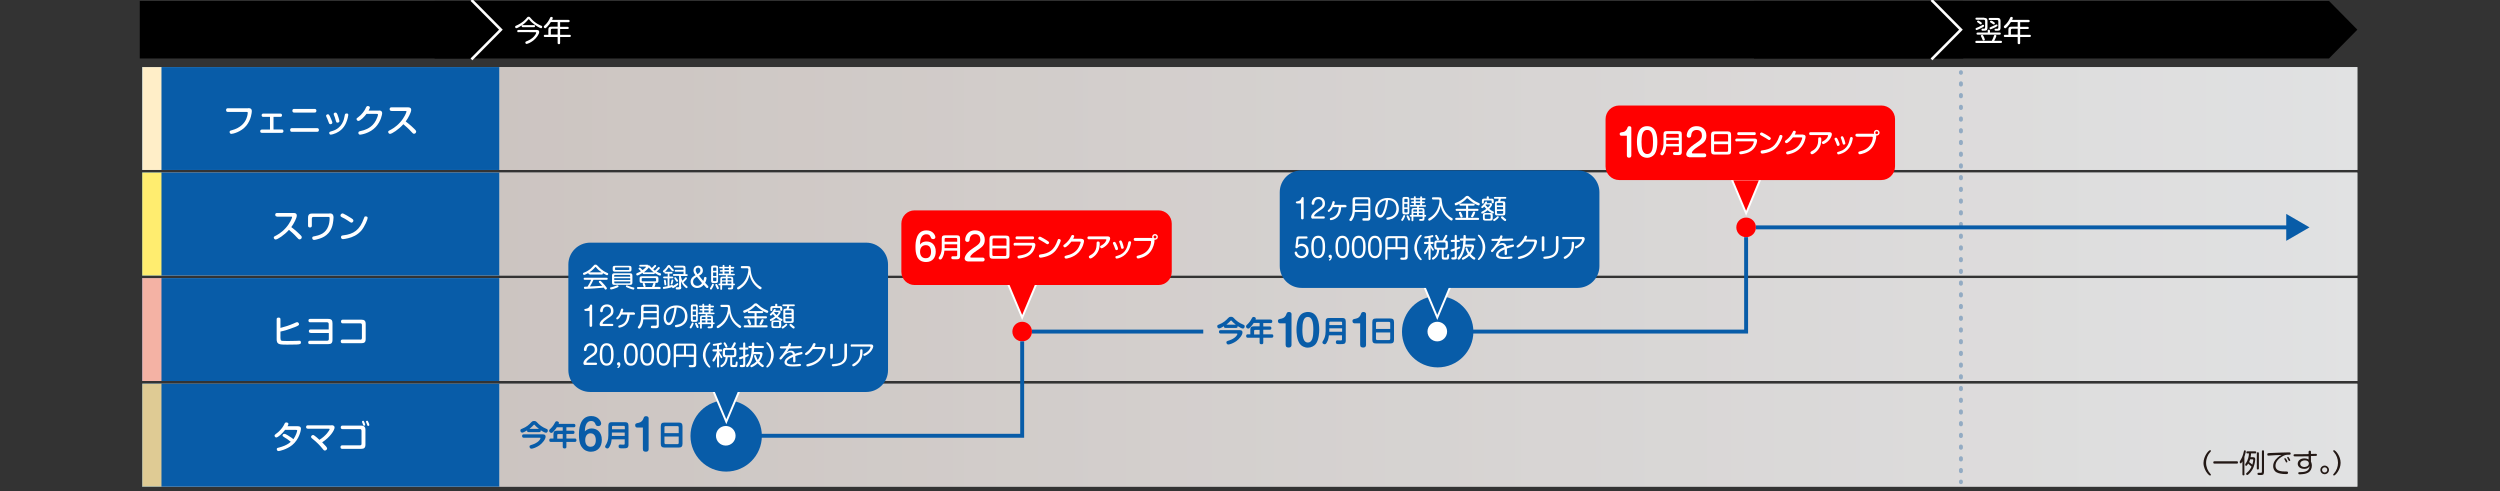 <?xml version="1.0" encoding="utf-8"?>
<!-- Generator: Adobe Illustrator 27.9.4, SVG Export Plug-In . SVG Version: 9.03 Build 54784)  -->
<svg version="1.1" xmlns="http://www.w3.org/2000/svg" xmlns:xlink="http://www.w3.org/1999/xlink" x="0px" y="0px"
	 viewBox="0 0 1912.1 375.6" style="enable-background:new 0 0 1912.1 375.6;" xml:space="preserve">
<rect x="0" y="0" width="1912.1" height="375.6" fill="#333333" stroke="none"/>
<style type="text/css">
	.st0{fill:none;stroke:#FFFFFF;stroke-width:2;stroke-linecap:square;stroke-miterlimit:10;}
	.st1{fill:#FFFFFF;}
	.st2{fill:#EAEEF1;}
	.st3{fill:#085CA8;}
	.st4{fill:none;stroke:#085CA8;stroke-width:3;stroke-linecap:round;stroke-miterlimit:10;}
	.st5{fill:none;stroke:#085CA8;stroke-width:3;stroke-linecap:round;stroke-miterlimit:10;stroke-dasharray:0.996,7.965;}
	.st6{fill:#FFEEC8;}
	.st7{fill:#FFED6F;}
	.st8{fill:#F4B2A4;}
	.st9{fill:#DFCB94;}
	.st10{opacity:0.67;}
	.st11{fill:url(#SVGID_1_);}
	.st12{fill:url(#SVGID_00000102544039249662021100000016980941545161416853_);}
	.st13{fill:url(#SVGID_00000108278876209052450700000017135057853792874684_);}
	.st14{fill:url(#SVGID_00000069377677885970775700000010762397762174822797_);}
	.st15{fill:#FFFFFF;stroke:#FFFFFF;stroke-width:3;stroke-linecap:square;stroke-miterlimit:10;}
	.st16{fill:#FF0000;}
	.st17{fill:none;stroke:#085CA8;stroke-width:3;stroke-miterlimit:10;}
	.st18{fill:#231815;}
</style>
<g id="レイヤー_1">
	<polygon points="1781.3,0.7 1341.5,0.7 1341.5,44.7 1781.3,44.7 1803,22.7 	"/>
	<polygon points="1501.4,0.7 332.4,0.7 332.4,44.7 1501.4,44.7 1523.2,22.7 	"/>
	<polyline class="st0" points="1478,44.7 1499.8,22.7 1478,0.7 	"/>
	<g>
		<path class="st1" d="M403.6,15.4c-1.4,1.7-3,3.1-4.8,4.2c-0.4,0.3-3.1,2-3.9,2c-0.6,0-0.9-0.6-0.9-1.1c0-0.6,0.4-0.7,0.8-0.9
			c1.9-0.8,5-2.5,7.1-4.8c0.2-0.3,1.3-1.5,1.5-1.7c0.2-0.2,0.5-0.3,0.9-0.3c0.7,0,1,0.2,1.4,0.8c1.3,1.5,3.1,3.7,7.2,5.6
			c0.2,0.1,1.2,0.5,1.4,0.6c0.3,0.2,0.4,0.5,0.4,0.7c0,0.4-0.2,1.1-0.9,1.1c-0.6,0-4.1-1.8-7-4.4c-0.9-0.8-1.3-1.3-2-2.2
			c-0.2-0.2-0.3-0.3-0.4-0.3C404.1,14.7,404.1,14.8,403.6,15.4z M396.5,24.7c-0.2,0-0.9,0-0.9-0.9c0-0.9,0.7-0.9,0.9-0.9h13.4
			c1.1,0,2.5,0,2.5,1.6c0,1.6-2.1,4.6-4.5,6.5c-1.9,1.5-4.4,2.6-5.2,2.6c-0.5,0-0.9-0.5-0.9-1.1c0-0.5,0.3-0.7,0.8-0.9
			c1.2-0.5,4.2-1.5,6.5-4.6c0.4-0.5,1-1.5,1-1.9c0-0.5-0.5-0.5-1-0.5H396.5z M399.9,20.8c-0.3,0-0.9,0-0.9-0.8
			c0-0.8,0.5-0.8,0.9-0.8h8.5c0.3,0,0.8,0,0.8,0.8c0,0.8-0.5,0.8-0.8,0.8H399.9z"/>
		<path class="st1" d="M434.8,15.2c0.2,0,0.9,0,0.9,0.9c0,0.8-0.6,0.9-0.9,0.9h-6.4v3.5h5.7c0.3,0,0.9,0,0.9,0.9
			c0,0.8-0.6,0.8-0.9,0.8h-5.7v4.4h7.3c0.2,0,0.9,0,0.9,0.8c0,0.9-0.6,0.9-0.9,0.9h-7.3v4.6c0,0.3,0,0.9-0.9,0.9s-1-0.6-1-0.9v-4.6
			h-9.7c-0.2,0-0.9,0-0.9-0.8c0-0.9,0.7-0.9,0.9-0.9h2.6v-3.8c0-1.8,0.7-2.4,2.4-2.4h4.7v-3.5h-5.2c-0.6,1-1.6,2.4-2.8,3.6
			c-1,1.1-1.2,1.1-1.5,1.1c-0.6,0-1.1-0.5-1.1-1.1c0-0.4,0.2-0.6,0.4-0.8c2.4-2.1,3.4-3.9,4.5-6.2c0.2-0.3,0.3-0.6,0.9-0.6
			c0.5,0,1.1,0.3,1.1,0.8c0,0.3-0.4,1.1-0.5,1.5H434.8z M426.5,26.5V22h-4.2c-0.7,0-1,0.4-1,1v3.4H426.5z"/>
	</g>
	<g>
	</g>
	<g>
	</g>
	<polygon points="361.3,0.7 106.9,0.7 106.9,44.7 361.3,44.7 383.1,22.7 	"/>
	<polyline class="st0" points="361.3,44.7 383.1,22.7 361.3,0.7 	"/>
	<g>
		<path class="st1" d="M1530.3,31.2c0.2,0,0.9,0,0.9,0.8c0,0.9-0.7,0.9-0.9,0.9h-18.6c-0.2,0-0.9,0-0.9-0.8c0-0.9,0.7-0.9,0.9-0.9
			h11.7c0.9-1.7,1.1-2.2,1.6-3.7c0.2-0.5,0.3-0.8,0.9-0.8c0.2,0,1,0.1,1,0.7c0,0.6-1.1,2.9-1.6,3.8H1530.3z M1517.7,13.7
			c1.7,0,2.4,0.6,2.4,2.3v5.1c0,1.8-0.5,2.4-2.4,2.4c-1.5,0-1.5,0-1.7,0c-0.2,0-0.5-0.3-0.5-0.9c0-0.7,0.5-0.7,0.8-0.7
			c0.2,0,1,0,1.2,0c0.7,0,0.8-0.5,0.8-1v-4.8c0-0.7-0.4-1-1-1h-5.5c-0.2,0-0.9,0-0.9-0.8s0.6-0.8,0.9-0.8H1517.7z M1517.5,19.7
			c0,0.5-0.2,0.7-0.8,1c-0.6,0.4-4.3,2.3-5,2.3c-0.5,0-0.7-0.6-0.7-0.9c0-0.4,0.2-0.6,0.5-0.7c1.3-0.5,2.8-1.1,3.9-1.8
			c0.9-0.6,1.2-0.7,1.3-0.7C1517.1,18.9,1517.5,19.2,1517.5,19.7z M1520.2,23.6c0-0.2,0-0.9,0.9-0.9c0.9,0,0.9,0.6,0.9,0.9v1.3h7.4
			c0.2,0,0.9,0,0.9,0.8c0,0.8-0.7,0.8-0.9,0.8h-16.8c-0.2,0-0.9,0-0.9-0.8c0-0.8,0.7-0.8,0.9-0.8h7.7V23.6z M1514.5,16.5
			c1,0.6,1.3,0.9,1.3,1.3c0,0.3-0.3,0.9-0.9,0.9c-0.2,0-0.4-0.1-1.4-0.9c-1.2-0.9-1.4-0.9-1.4-1.3c0-0.4,0.5-0.8,0.8-0.8
			C1513.2,15.7,1513.2,15.7,1514.5,16.5z M1517,27.5c0.3,0.5,1.1,2.3,1.1,2.8c0,0.6-0.7,0.7-1,0.7c-0.5,0-0.7-0.4-0.9-0.9
			c-0.2-0.7-0.6-1.4-1-2.2c-0.1-0.2-0.2-0.3-0.2-0.5c0-0.6,0.9-0.7,0.9-0.7C1516.4,26.6,1516.6,26.8,1517,27.5z M1527.7,13.7
			c1.7,0,2.4,0.6,2.4,2.3v5.1c0,1.7-0.4,2.4-2.3,2.4c-0.6,0-1.5,0-1.7,0c-0.4-0.1-0.6-0.5-0.6-0.8c0-0.7,0.5-0.7,0.8-0.7
			c0.2,0,1.1,0,1.3,0c0.7,0,0.8-0.6,0.8-1v-4.7c0-0.7-0.4-1-1-1h-5.6c-0.2,0-0.8,0-0.8-0.8s0.6-0.8,0.8-0.8H1527.7z M1526.5,20.7
			c-1.3,0.6-2.5,1.2-3.4,1.5c-0.4,0.2-0.5,0.2-0.7,0.2c-0.5,0-0.7-0.6-0.7-0.9c0-0.5,0.3-0.6,1.5-1.1c1.1-0.4,1.8-0.8,3.2-1.5
			c0.3-0.2,0.5-0.2,0.7-0.2c0.6,0,0.7,0.6,0.7,0.8C1527.8,19.8,1527.7,20,1526.5,20.7z M1524.9,16.8c0.7,0.5,0.9,0.7,0.9,1
			c0,0.3-0.3,0.9-0.8,0.9c-0.1,0-0.3,0-0.6-0.2c-0.9-0.6-1-0.7-2-1.3c-0.3-0.2-0.4-0.4-0.4-0.6c0-0.5,0.4-0.8,0.8-0.8
			C1523.3,15.7,1524.4,16.4,1524.9,16.8z"/>
		<path class="st1" d="M1551.5,15.2c0.2,0,0.9,0,0.9,0.9c0,0.8-0.6,0.9-0.9,0.9h-6.4v3.5h5.7c0.3,0,0.9,0,0.9,0.9
			c0,0.8-0.6,0.8-0.9,0.8h-5.7v4.4h7.3c0.2,0,0.9,0,0.9,0.8c0,0.9-0.6,0.9-0.9,0.9h-7.3v4.6c0,0.3,0,0.9-0.9,0.9s-1-0.6-1-0.9v-4.6
			h-9.7c-0.2,0-0.9,0-0.9-0.8c0-0.9,0.7-0.9,0.9-0.9h2.6v-3.8c0-1.8,0.7-2.4,2.4-2.4h4.7v-3.5h-5.2c-0.6,1-1.6,2.4-2.8,3.6
			c-1,1.1-1.2,1.1-1.5,1.1c-0.6,0-1.1-0.5-1.1-1.1c0-0.4,0.2-0.6,0.4-0.8c2.4-2.1,3.4-3.9,4.5-6.2c0.2-0.3,0.3-0.6,0.9-0.6
			c0.5,0,1.1,0.3,1.1,0.8c0,0.3-0.4,1.1-0.5,1.5H1551.5z M1543.2,26.5V22h-4.2c-0.7,0-1,0.4-1,1v3.4H1543.2z"/>
	</g>
	<rect x="108.8" y="51.3" class="st2" width="1694.2" height="78.7"/>
	<rect x="108.8" y="132" class="st2" width="1694.2" height="78.7"/>
	<rect x="108.8" y="212.7" class="st2" width="1694.2" height="78.7"/>
	<rect x="108.8" y="293.5" class="st2" width="1694.2" height="78.7"/>
	<rect x="108.8" y="51.3" class="st3" width="273.2" height="78.7"/>
	<g>
		<path class="st1" d="M189.9,82.7c2.3,0,2.7,1.1,2.7,2.3c0,0.9-0.5,6.6-4.2,11.1c-4,4.9-10.4,6.3-11.4,6.3c-1.4,0-1.4-1.4-1.4-1.5
			c0-0.9,0.8-1.1,1.7-1.3c6.9-1.8,10-5.9,11.1-8.8c0.9-2.1,1.1-4.1,1.1-4.5c0-0.7-0.5-0.7-0.9-0.7h-14.3c-0.3,0-1.4,0-1.4-1.4
			c0-1.3,0.9-1.4,1.4-1.4H189.9z"/>
		<path class="st1" d="M215.5,99c0.3,0,1.3,0,1.3,1.3c0,1.1-0.8,1.3-1.3,1.3h-15.2c-0.3,0-1.3,0-1.3-1.2c0-1,0.7-1.3,1.3-1.3h6.2
			v-9.7h-5.1c-0.3,0-1.3,0-1.3-1.2c0-1.2,0.8-1.3,1.3-1.3h13c0.3,0,1.3,0,1.3,1.2c0,1.2-0.8,1.3-1.3,1.3h-5.2V99H215.5z"/>
		<path class="st1" d="M242.5,98c0.3,0,1.4,0,1.4,1.4c0,1.2-0.7,1.4-1.4,1.4h-19.2c-0.4,0-1.4,0-1.4-1.4c0-1.1,0.6-1.4,1.4-1.4
			H242.5z M240.6,83.3c0.3,0,1.4,0,1.4,1.4c0,1.2-0.8,1.4-1.4,1.4h-15.6c-0.3,0-1.4,0-1.4-1.4c0-1.2,0.8-1.4,1.4-1.4H240.6z"/>
		<path class="st1" d="M251.3,93.4c-0.7-2-1.2-3.2-1.7-4.1c-0.1-0.2-0.2-0.5-0.2-0.8c0-0.7,0.8-1.1,1.4-1.1c0.5,0,1,0,2.3,3.3
			c0.3,0.7,0.8,2,0.9,2.2c0.1,0.2,0.2,0.5,0.2,0.9c0,1-1.1,1.2-1.5,1.2C251.8,94.9,251.7,94.4,251.3,93.4z M266.4,87.9
			c0,0.4-0.6,3.7-1.8,6.3c-1.9,4.1-4.7,6.3-7.6,7.6c-1.5,0.7-3.4,1.2-4,1.2c-1,0-1.2-1-1.2-1.3c0-0.8,0.3-0.9,2.3-1.5
			c7.7-2.2,9-8.8,9.5-11.6c0.2-1.1,0.3-1.8,1.4-1.8c0.1,0,0.2,0,0.4,0C265.9,86.8,266.4,87.1,266.4,87.9z M256.8,92.2
			c-0.5-2.1-1-3.3-1.4-4.2c-0.1-0.3-0.2-0.5-0.2-0.8c0-0.7,0.7-1.1,1.4-1.1s1,0.4,1.5,1.5c0.3,0.8,1.5,4.3,1.5,5
			c0,1-0.9,1.2-1.6,1.2C257.2,93.8,257.1,93.1,256.8,92.2z"/>
		<path class="st1" d="M289.9,84.5c1.8,0,2.4,0.9,2.4,2.1c0,0.8-0.9,6.2-5,10.6c-4.7,5-11.5,5.8-11.8,5.8c-1.4,0-1.4-1.2-1.4-1.4
			c0-0.9,0.6-1.1,1.4-1.3c4.4-1,9.1-2.7,12-8.2c0.8-1.5,1.6-3.7,1.6-4.4c0-0.5-0.4-0.6-1-0.6h-7.8c-1.2,1.7-4.6,5.4-6.2,5.4
			c-0.7,0-1.4-0.7-1.4-1.4c0-0.6,0.2-0.7,1.2-1.4c2.8-2,4.9-5.1,5.4-6.2c1-2.2,1.2-2.4,2.1-2.4c0.5,0,1.5,0.3,1.5,1.1
			c0,0.6-0.5,1.6-1,2.4H289.9z"/>
		<path class="st1" d="M299.4,84.8c-0.3,0-1.4,0-1.4-1.3c0-1.1,0.7-1.4,1.4-1.4h12.6c1.1,0,2.5,0.2,2.5,2c0,1.8-2.3,6.3-4.2,8.8
			c0.6,0.5,3.4,2.5,6.4,5.5c1.5,1.4,1.6,1.8,1.6,2.3c0,0.9-0.8,1.6-1.6,1.6c-0.7,0-1-0.3-2-1.4c-2.4-2.7-4.8-4.7-6.2-5.9
			c-3.6,4.1-8.8,7.4-10.2,7.4c-0.7,0-1.4-0.7-1.4-1.5c0-0.6,0.4-0.9,0.9-1.1c1.7-0.9,4.8-2.4,8.3-6.3c3.3-3.7,4.8-7.6,4.8-8.2
			c0-0.4-0.3-0.4-0.8-0.4H299.4z"/>
	</g>
	<rect x="108.8" y="132" class="st3" width="273.2" height="78.7"/>
	<g>
		<path class="st1" d="M211.9,165.6c-0.3,0-1.4,0-1.4-1.3c0-1.1,0.7-1.4,1.4-1.4h12.6c1.1,0,2.5,0.2,2.5,2c0,1.8-2.3,6.3-4.2,8.8
			c0.6,0.5,3.4,2.5,6.4,5.5c1.5,1.4,1.6,1.8,1.6,2.3c0,0.9-0.8,1.6-1.6,1.6c-0.7,0-1-0.3-2-1.4c-2.4-2.7-4.8-4.7-6.2-5.9
			c-3.6,4.1-8.8,7.4-10.2,7.4c-0.7,0-1.4-0.7-1.4-1.5c0-0.6,0.4-0.9,0.9-1.1c1.7-0.9,4.8-2.4,8.3-6.3c3.3-3.7,4.8-7.6,4.8-8.2
			c0-0.4-0.3-0.4-0.8-0.4H211.9z"/>
		<path class="st1" d="M251.9,163.2c1.2,0,3.2,0,3.2,3.2c0,1.2-0.3,3.3-0.5,4.4c-1.5,8.9-8.2,11.1-10.5,11.8
			c-0.7,0.2-2.8,0.9-3.8,0.9c-0.6,0-1.5-0.2-1.5-1.5c0-1,0.5-1.1,2.2-1.4c0.8-0.1,3.6-0.8,5.6-2c4.4-2.6,5.5-8,5.5-11.5
			c0-0.8,0-1.2-1-1.2h-11.3c-0.7,0-1.3,0.3-1.3,1.3v5.4c0,0.5-0.1,1.4-1.4,1.4c-1.2,0-1.5-0.7-1.5-1.4v-6.1c0-2.6,1.3-3.2,3.3-3.2
			H251.9z"/>
		<path class="st1" d="M265.1,164.7c1.3,0.8,4.3,2.5,4.8,3.1c0.3,0.4,0.4,0.7,0.4,1c0,0.7-0.8,1.5-1.4,1.5c-0.5,0-0.8-0.1-3.2-1.8
			c-1.1-0.8-2.8-1.7-4.3-2.4c-0.5-0.3-1-0.6-1-1.3c0-0.9,0.8-1.4,1.2-1.5C262.1,163.1,262.7,163.3,265.1,164.7z M281.2,166.7
			c0,1.1-2.2,6.4-4.7,9.5c-3.2,3.7-6.9,5.2-10.2,6c-1.6,0.4-3.3,0.7-3.9,0.7c-1.5,0-1.6-1.2-1.6-1.5c0-1.1,0.7-1.3,1.7-1.4
			c8-0.9,12.7-4.1,15.8-13c0.4-1.1,0.5-1.5,1.3-1.5c0.2,0,0.4,0,0.6,0.1C280.6,165.6,281.2,165.9,281.2,166.7z"/>
	</g>
	<rect x="108.8" y="212.7" class="st3" width="273.2" height="78.7"/>
	<g>
		<path class="st1" d="M214.6,258.9c0,0.9,0,1.7,1.3,1.8c1,0.1,3.9,0.1,5.1,0.1c2.4,0,4,0,5.4-0.1c0.7,0,1.8-0.1,2.5-0.1
			c0.3,0,1.3,0,1.3,1.3c0,1.2-0.8,1.5-3.3,1.6c-1.8,0.1-5.2,0.1-7.1,0.1c-1.4,0-4.4,0-5.6-0.3c-2.5-0.5-2.6-2.6-2.6-3.7v-15.4
			c0-0.6,0.2-1.3,1.4-1.3c1.1,0,1.5,0.4,1.5,1.3v6.6c3.3-0.8,7.2-2.1,9.9-3.3c2.2-1,2.4-1.1,2.9-1.1c0.6,0,1.4,0.7,1.4,1.6
			c0,0.5-0.2,1-3,2.1c-1.5,0.6-4,1.5-6.2,2.2c-2.7,0.8-4.1,1.1-5,1.3V258.9z"/>
		<path class="st1" d="M237.6,254.6c-0.3,0-1.4,0-1.4-1.3c0-1.3,1-1.3,1.4-1.3h13.8v-4.2c0-0.9-0.5-1.3-1.3-1.3h-12.8
			c-0.3,0-1.4,0-1.4-1.3c0-1.3,1-1.3,1.4-1.3H251c2.5,0,3.3,1,3.3,3.3v12.7c0,2.5-1,3.3-3.3,3.3h-13.9c-0.5,0-1.4-0.1-1.4-1.3
			c0-1,0.7-1.3,1.4-1.3h13.1c0.9,0,1.3-0.5,1.3-1.3v-4.6H237.6z"/>
		<path class="st1" d="M275.5,259.8c0.8,0,1.3-0.3,1.3-1.3v-10c0-0.8-0.4-1.2-1.3-1.2h-13.3c-0.3,0-1.4,0-1.4-1.4
			c0-1,0.6-1.4,1.4-1.4h14.2c2.3,0,3.3,0.9,3.3,3.3v11.4c0,2.5-1,3.3-3.3,3.3H262c-0.3,0-1.4,0-1.4-1.4c0-1,0.6-1.4,1.4-1.4H275.5z"
			/>
	</g>
	<rect x="108.8" y="293.5" class="st3" width="273.2" height="78.7"/>
	<g>
		<path class="st1" d="M218.2,328.6c-2.5,3.3-5.7,6-6.9,6c-0.8,0-1.3-0.8-1.3-1.4c0-0.5,0.3-0.8,1-1.3c2.5-1.7,4.7-4.3,5.8-6.2
			c0.2-0.3,1.1-2,1.1-2.1c0.2-0.2,0.4-0.5,1.1-0.5c0.5,0,1.6,0.2,1.6,1.1c0,0.4-0.2,1-0.7,1.8h7.9c1.4,0,2.4,0.5,2.4,1.9
			c0,1.1-1.2,8-6.7,12.5c-4.3,3.5-9.9,4.6-10.4,4.6c-1.1,0-1.4-0.9-1.4-1.4c0-0.9,0.4-1,1.7-1.3c2.9-0.8,6.1-1.8,9-4.4
			c-1.6-1.3-2.8-2.2-5-3.5c-1-0.6-1.3-0.9-1.3-1.4c0-0.4,0.5-1.2,1.3-1.2c0.6,0,1.4,0.3,2.8,1.2c2.6,1.5,3.7,2.5,4.2,2.9
			c1.9-2.6,2.9-5.9,2.9-6.6c0-0.5-0.4-0.5-1-0.5H218.2z"/>
		<path class="st1" d="M253.6,325.2c1.1,0,2.3,0.4,2.3,1.8c0,2-3.4,7.4-9.5,11.3c2.8,2.8,3.8,4,3.8,4.7c0,0.8-0.9,1.6-1.7,1.6
			c-0.7,0-1.1-0.5-1.4-0.9c-2.4-3.1-5.4-6-8-8c-0.5-0.4-1.2-0.9-1.2-1.6c0-0.5,0.7-1.4,1.5-1.4c0.4,0,0.8,0.2,1.4,0.7
			c0.7,0.5,2.3,1.8,3.5,3c5.1-3.1,7.8-7.4,7.8-8.1c0-0.4-0.5-0.4-0.9-0.4h-15.7c-0.8,0-1.4-0.4-1.4-1.3c0-1.3,1.1-1.3,1.4-1.3H253.6
			z"/>
		<path class="st1" d="M275.3,340.6c0.8,0,1.2-0.3,1.2-1.2v-9.9c0-1-0.5-1.3-1.2-1.3H262c-0.3,0-1.4,0-1.4-1.3
			c0-1.1,0.7-1.4,1.4-1.4h14.2c2.2,0,3.3,1,3.3,3.3V340c0,2.5-1,3.3-3.3,3.3h-14.4c-0.3,0-1.4,0-1.4-1.3c0-1.1,0.7-1.4,1.4-1.4
			H275.3z M277,323.1c0-0.1-0.1-0.3-0.1-0.6c0-0.5,0.6-0.7,0.8-0.7c0.5,0,0.7,0.4,1,1.2c0.3,0.6,0.6,1.6,0.6,1.9
			c0,0.7-0.8,0.7-0.8,0.7c-0.3,0-0.5-0.1-0.7-0.4c-0.1-0.2-0.4-1.1-0.4-1.2C277.3,324,277,323.3,277,323.1z M280,322.9
			c0-0.1-0.1-0.2-0.1-0.4c0-0.5,0.6-0.7,0.9-0.7c0.5,0,0.6,0.2,1,1.2c0.3,0.7,0.7,1.6,0.7,2c0,0.6-0.7,0.8-0.9,0.8
			c-0.5,0-0.7-0.3-1.1-1.7C280.4,323.9,280,323.1,280,322.9z"/>
	</g>
	<g>
		<g>
			<line class="st4" x1="1499.8" y1="55.2" x2="1499.8" y2="55.7"/>
			<line class="st5" x1="1499.8" y1="63.7" x2="1499.8" y2="364.4"/>
			<line class="st4" x1="1499.8" y1="368.3" x2="1499.8" y2="368.8"/>
		</g>
	</g>
	<g>
		<rect x="108.8" y="51.3" class="st6" width="14.7" height="78.7"/>
	</g>
	<g>
		<rect x="108.8" y="132" class="st7" width="14.7" height="78.7"/>
	</g>
	<rect x="108.8" y="212.7" class="st8" width="14.7" height="78.7"/>
	<rect x="108.8" y="293.5" class="st9" width="14.7" height="78.7"/>
	<g class="st10">
		<linearGradient id="SVGID_1_" gradientUnits="userSpaceOnUse" x1="1803.026" y1="90.652" x2="382.002" y2="90.652">
			<stop  offset="0" style="stop-color:#DCDCDC"/>
			<stop  offset="1" style="stop-color:#BEB1AA"/>
		</linearGradient>
		<rect x="382" y="51.3" class="st11" width="1421" height="78.7"/>
	</g>
	<g class="st10">
		
			<linearGradient id="SVGID_00000052097475121564524960000008203443892468026248_" gradientUnits="userSpaceOnUse" x1="1803.026" y1="171.375" x2="382.002" y2="171.375">
			<stop  offset="0" style="stop-color:#DCDCDC"/>
			<stop  offset="1" style="stop-color:#BEB1AA"/>
		</linearGradient>
		
			<rect x="382" y="132" style="fill:url(#SVGID_00000052097475121564524960000008203443892468026248_);" width="1421" height="78.7"/>
	</g>
	<g class="st10">
		
			<linearGradient id="SVGID_00000094579464936671282850000014128946359956918418_" gradientUnits="userSpaceOnUse" x1="1803.026" y1="252.097" x2="382.002" y2="252.097">
			<stop  offset="0" style="stop-color:#DCDCDC"/>
			<stop  offset="1" style="stop-color:#BEB1AA"/>
		</linearGradient>
		
			<rect x="382" y="212.7" style="fill:url(#SVGID_00000094579464936671282850000014128946359956918418_);" width="1421" height="78.7"/>
	</g>
	<g class="st10">
		
			<linearGradient id="SVGID_00000104683507436017015480000004438962516355631494_" gradientUnits="userSpaceOnUse" x1="1803.026" y1="332.82" x2="382.002" y2="332.82">
			<stop  offset="0" style="stop-color:#DCDCDC"/>
			<stop  offset="1" style="stop-color:#BEB1AA"/>
		</linearGradient>
		
			<rect x="382" y="293.5" style="fill:url(#SVGID_00000104683507436017015480000004438962516355631494_);" width="1421" height="78.7"/>
	</g>
</g>
<g id="レイヤー_2">
	<g>
		<g>
			<path class="st3" d="M404.3,330.5c-0.7,0-1.2-0.2-1.2-1.3c-0.9,0.5-2.8,1.7-3.7,1.7s-1.4-0.9-1.4-1.6c0-0.9,0.5-1.1,1.1-1.3
				c3.9-1.5,5.7-3.4,7.2-5c0.6-0.6,1-1,2.2-1c1,0,1.5,0.3,1.9,0.7c2.3,2.5,4.2,3.9,7.5,5.3c0.6,0.2,1.1,0.5,1.1,1.3
				c0,0.8-0.5,1.7-1.4,1.7c-0.9,0-3.1-1.3-4-1.9c0.1,1.3-0.6,1.4-1.2,1.4H404.3z M400.6,334.8c-0.5,0-1.3-0.2-1.3-1.3
				c0-1,0.6-1.3,1.3-1.3h14.1c1.1,0,2.6,0,2.6,1.8c0,2-2.5,5-4.7,6.6c-2.1,1.5-5,2.6-6.2,2.6c-0.8,0-1.4-0.8-1.4-1.6
				c0-0.8,0.5-1,1.1-1.2c1.6-0.5,4.4-1.3,6.4-3.6c0.6-0.7,0.9-1.3,0.9-1.6c0-0.4-0.3-0.4-0.7-0.4H400.6z M412.2,328
				c-1.8-1.4-2.4-2-3-2.7c-0.4-0.5-0.5-0.5-0.6-0.5s-0.2,0-0.6,0.4c-0.4,0.4-1.3,1.5-3,2.8H412.2z"/>
			<path class="st3" d="M438.8,324.2c0.3,0,1.3,0,1.3,1.2c0,1-0.4,1.4-1.3,1.4h-5.6v2.6h4.9c0.4,0,1.3,0,1.3,1.2
				c0,0.9-0.3,1.3-1.3,1.3h-4.9v3.5h6.4c0.5,0,1.3,0,1.3,1.3c0,1.2-0.8,1.3-1.3,1.3h-6.4v3.7c0,0.5,0,1.3-1.3,1.3
				c-1.2,0-1.5-0.5-1.5-1.3V338h-9c-0.4,0-1.3,0-1.3-1.3c0-1.3,0.9-1.3,1.3-1.3h1.9V332c0-2,0.9-2.6,2.6-2.6h4.5v-2.6h-4.5
				c-0.3,0.5-1.3,1.9-2.5,3.2c-1,1.1-1.3,1.1-1.7,1.1c-0.9,0-1.7-0.8-1.7-1.6c0-0.5,0.2-0.8,0.5-1.1c2.3-2.2,2.7-2.9,4.1-5.4
				c0.3-0.5,0.5-0.8,1.2-0.8c0.7,0,1.7,0.4,1.7,1.2c0,0.2-0.1,0.5-0.2,0.8H438.8z M430.4,335.5v-3.5h-3.5c-0.5,0-0.7,0.2-0.7,0.7
				v2.8H430.4z"/>
			<path class="st3" d="M452.6,327.7c3.9,0,7.7,2.7,7.7,8.7c0,5.5-3.2,9.1-8.4,9.1c-2.9,0-5.2-1.3-6.3-2.8
				c-1.2-1.3-2.8-3.7-2.8-10.2c0-2.7,0-14.3,9.4-14.3c5.5,0,7.6,4.1,7.6,5.8c0,0.9-0.7,1.9-2.2,1.9c-1.6,0-1.9-0.8-2.3-1.8
				c-0.2-0.5-0.8-2.1-3.2-2.1c-4.3,0-4.7,5.5-4.8,7.9C448.2,329.2,449.6,327.7,452.6,327.7z M447.6,336.6c0,3.6,1.9,5.1,4.1,5.1
				c4,0,4-4.3,4-5.1c0-4.5-2.7-5.2-4-5.2C449.3,331.4,447.6,333.2,447.6,336.6z"/>
			<path class="st3" d="M467.8,336c-0.1,1.1-0.3,3.6-1.7,5.8c-0.7,1.1-1,1.2-1.6,1.2c-0.9,0-1.7-0.7-1.7-1.4c0-0.4,0.2-0.7,0.5-1.2
				c1-1.6,2-3.7,2-7.5v-7.2c0-2.2,0.9-2.8,2.7-2.8h10c1.7,0,2.7,0.6,2.7,2.8v14.4c0,0.5,0,2-1.2,2.5c-0.7,0.3-1.3,0.3-3.2,0.3
				c-0.8,0-2,0-2.3-0.1c-0.8-0.3-0.9-1-0.9-1.4c0-1.4,0.9-1.4,1.3-1.4c0.4,0,2,0.1,2.3,0.1c0.6,0,1.1,0,1.1-0.8V336H467.8z
				 M477.9,328.3v-1.8c0-0.5-0.3-0.8-0.8-0.8h-8.2c-0.6,0-0.8,0.3-0.8,0.8v1.8H477.9z M468,330.8v2.6h9.8v-2.6H468z"/>
			<path class="st3" d="M487.3,327c-0.5,0-1.5-0.3-1.5-1.7c0-1.4,0.7-1.5,2.6-1.9c2-0.4,3.2-1.7,3.8-3.5c0.3-0.9,0.6-1.6,2-1.6
				c1.2,0,1.9,0.8,1.9,1.5v23.6c0,0.5,0,2.1-2.1,2.1c-1.3,0-2.3-0.4-2.3-2.1V327H487.3z"/>
			<path class="st3" d="M522,339.4c0,2.2-0.9,2.9-2.9,2.9h-10.8c-2,0-2.9-0.7-2.9-2.9v-13.3c0-2.3,0.9-2.9,2.9-2.9h10.8
				c2,0,2.9,0.7,2.9,2.9V339.4z M519.1,331.3v-4.5c0-0.6-0.3-0.9-1-0.9h-9c-0.6,0-0.9,0.3-0.9,0.9v4.5H519.1z M508.2,333.9v4.8
				c0,0.6,0.4,1,0.9,1h9c0.6,0,1-0.3,1-1v-4.8H508.2z"/>
		</g>
	</g>
	<circle class="st3" cx="555.4" cy="333.4" r="27.3"/>
	<circle class="st1" cx="555.1" cy="333.3" r="7.5"/>
	<polygon class="st15" points="565.3,297.3 555.5,320.6 545.7,297.3 	"/>
	<polyline class="st3" points="565.3,297.3 555.5,320.6 545.7,297.3 	"/>
	<g>
		<g>
			<path class="st3" d="M937.3,250.8c-0.7,0-1.2-0.2-1.2-1.3c-0.9,0.5-2.8,1.7-3.7,1.7s-1.4-0.9-1.4-1.6c0-0.9,0.5-1.1,1.1-1.3
				c3.9-1.5,5.7-3.4,7.2-5c0.6-0.6,1-1,2.2-1c1,0,1.5,0.3,1.9,0.7c2.3,2.5,4.2,3.9,7.5,5.3c0.6,0.2,1.1,0.5,1.1,1.3
				s-0.5,1.7-1.4,1.7c-0.9,0-3.1-1.3-4-1.9c0.1,1.3-0.6,1.4-1.2,1.4H937.3z M933.6,255.1c-0.5,0-1.3-0.2-1.3-1.3
				c0-1,0.6-1.3,1.3-1.3h14.1c1.1,0,2.6,0,2.6,1.8c0,2-2.5,5-4.7,6.6c-2.1,1.5-5,2.6-6.2,2.6c-0.8,0-1.4-0.8-1.4-1.6
				c0-0.8,0.5-1,1.1-1.2c1.6-0.5,4.4-1.3,6.4-3.6c0.6-0.7,0.9-1.3,0.9-1.6c0-0.4-0.3-0.4-0.7-0.4H933.6z M945.2,248.3
				c-1.8-1.4-2.4-2-3-2.7c-0.4-0.5-0.5-0.5-0.6-0.5s-0.2,0-0.6,0.4c-0.4,0.4-1.3,1.5-3,2.8H945.2z"/>
			<path class="st3" d="M971.8,244.5c0.3,0,1.3,0,1.3,1.2c0,1-0.4,1.4-1.3,1.4h-5.6v2.6h4.9c0.4,0,1.3,0,1.3,1.2
				c0,0.9-0.3,1.3-1.3,1.3h-4.9v3.5h6.4c0.5,0,1.3,0,1.3,1.3c0,1.2-0.8,1.3-1.3,1.3h-6.4v3.7c0,0.5,0,1.3-1.3,1.3
				c-1.2,0-1.5-0.5-1.5-1.3v-3.7h-9c-0.4,0-1.3,0-1.3-1.3c0-1.3,0.9-1.3,1.3-1.3h1.9v-3.5c0-2,0.9-2.6,2.6-2.6h4.5v-2.6h-4.5
				c-0.3,0.5-1.3,1.9-2.5,3.2c-1,1.1-1.3,1.1-1.7,1.1c-0.9,0-1.7-0.8-1.7-1.6c0-0.5,0.2-0.8,0.5-1.1c2.3-2.2,2.7-2.9,4.1-5.4
				c0.3-0.5,0.5-0.8,1.2-0.8c0.7,0,1.7,0.4,1.7,1.2c0,0.2-0.1,0.5-0.2,0.8H971.8z M963.4,255.8v-3.5h-3.5c-0.5,0-0.7,0.2-0.7,0.7
				v2.8H963.4z"/>
			<path class="st3" d="M979,247.3c-0.5,0-1.6-0.3-1.6-1.7c0-1.4,0.7-1.5,2.7-1.9c2-0.4,3.2-1.7,3.8-3.5c0.3-0.9,0.6-1.6,2-1.6
				c1.2,0,1.9,0.8,1.9,1.5v23.6c0,0.5,0,2.1-2.2,2.1c-1.3,0-2.3-0.4-2.3-2.1v-16.4H979z"/>
			<path class="st3" d="M1009,252.2c0,2-0.2,7.5-2.5,10.7c-1.3,1.8-3.7,3-6.2,3c-2.7,0-5-1.3-6.2-3c-2.3-3.3-2.5-8.6-2.5-10.7
				c0-2.3,0.2-7.4,2.5-10.6c1.8-2.6,4.9-3,6.2-3C1008,238.6,1009,247,1009,252.2z M996.1,252.2c0,5.5,0.9,9.8,4.2,9.8
				c3.4,0,4.2-4.4,4.2-9.8c0-5.5-0.9-9.8-4.2-9.8C996.9,242.3,996.1,246.7,996.1,252.2z"/>
			<path class="st3" d="M1016.4,256.3c-0.1,1.1-0.3,3.6-1.7,5.8c-0.7,1.1-1,1.2-1.6,1.2c-0.9,0-1.7-0.7-1.7-1.4
				c0-0.4,0.2-0.7,0.5-1.2c1-1.6,2-3.7,2-7.5V246c0-2.2,0.9-2.8,2.7-2.8h10c1.7,0,2.7,0.6,2.7,2.8v14.4c0,0.5,0,2-1.2,2.5
				c-0.7,0.3-1.3,0.3-3.2,0.3c-0.8,0-2,0-2.3-0.1c-0.8-0.3-0.9-1-0.9-1.4c0-1.4,0.9-1.4,1.3-1.4c0.4,0,2,0.1,2.3,0.1
				c0.6,0,1.1,0,1.1-0.8v-3.1H1016.4z M1026.5,248.6v-1.8c0-0.5-0.3-0.8-0.8-0.8h-8.2c-0.6,0-0.8,0.3-0.8,0.8v1.8H1026.5z
				 M1016.7,251.1v2.6h9.8v-2.6H1016.7z"/>
			<path class="st3" d="M1036,247.3c-0.5,0-1.6-0.3-1.6-1.7c0-1.4,0.7-1.5,2.7-1.9c2-0.4,3.2-1.7,3.8-3.5c0.3-0.9,0.6-1.6,2-1.6
				c1.2,0,1.9,0.8,1.9,1.5v23.6c0,0.5,0,2.1-2.2,2.1c-1.3,0-2.3-0.4-2.3-2.1v-16.4H1036z"/>
			<path class="st3" d="M1066.2,259.8c0,2.2-0.9,2.9-2.9,2.9h-10.8c-2,0-2.9-0.7-2.9-2.9v-13.3c0-2.3,0.9-2.9,2.9-2.9h10.8
				c2,0,2.9,0.7,2.9,2.9V259.8z M1063.3,251.6v-4.5c0-0.6-0.3-0.9-1-0.9h-9c-0.6,0-0.9,0.3-0.9,0.9v4.5H1063.3z M1052.4,254.3v4.8
				c0,0.6,0.4,1,0.9,1h9c0.6,0,1-0.3,1-1v-4.8H1052.4z"/>
		</g>
	</g>
	<circle class="st3" cx="1099.6" cy="253.7" r="27.3"/>
	<circle class="st1" cx="1099.3" cy="253.6" r="7.5"/>
	<circle class="st16" cx="781.8" cy="253.6" r="7.5"/>
	<polygon class="st15" points="1109.1,217.6 1099.3,240.9 1089.5,217.6 	"/>
	<polyline class="st3" points="1109.1,217.6 1099.3,240.9 1089.5,217.6 	"/>
	<g>
		<path class="st3" d="M1223.3,203.5c0,9.2-7.5,16.7-16.7,16.7H995.5c-9.2,0-16.7-7.5-16.7-16.7V147c0-9.2,7.5-16.7,16.7-16.7h211.1
			c9.2,0,16.7,7.5,16.7,16.7V203.5z"/>
	</g>
	<g>
		<path class="st1" d="M991.8,155.5c-0.2,0-0.7-0.2-0.7-0.7c0-0.6,0.2-0.7,1.6-0.9c1.7-0.3,2.3-1.3,2.7-2.4c0.1-0.3,0.2-0.8,0.9-0.8
			c0.5,0,0.8,0.3,0.8,0.7v15.4c0,0.8-0.6,1-1,1c-0.7,0-1-0.4-1-1v-11.2H991.8z"/>
		<path class="st1" d="M1004.1,167.3c-1,0-1.3-0.9-1.3-1.4c0-2.4,3.3-4.7,4.1-5.2c3.7-2.6,4.6-3.1,4.6-5.2c0-2-1.3-3.2-3.1-3.2
			c-1.8,0-3,1.2-3.2,3.3c0,0.4-0.1,1-1,1c-0.2,0-1,0-1-1c0-1.8,1.3-5,5.2-5c2.2,0,5,1.2,5,4.9c0,2.9-1.1,3.7-4.9,6.2
			c-0.7,0.5-3.4,2.3-3.4,3.5c0,0.3,0.4,0.3,0.6,0.3h6.7c0.8,0,0.9,0.6,0.9,0.8c0,0.1,0,0.9-0.9,0.9H1004.1z"/>
		<path class="st1" d="M1029.1,156.9c0.3,0,0.8,0.1,0.8,0.8c0,0.6-0.3,0.8-0.8,0.8h-3.3c-0.2,2.5-0.7,6.3-4.1,8.5
			c-1.7,1.1-3.5,1.4-3.8,1.4c-0.7,0-0.8-0.6-0.8-0.9c0-0.6,0.4-0.7,0.8-0.8c5-1.1,5.8-5,6.1-8.3h-4.5c-0.9,1.7-1.5,2.6-2.4,3.3
			c-0.3,0.2-0.5,0.4-0.8,0.4c-0.5,0-0.8-0.4-0.8-0.8c0-0.2,0.1-0.4,0.4-0.7c1-0.9,1.9-1.8,2.8-4.6c0.1-0.2,0.4-1.4,0.5-1.7
			c0.1-0.3,0.3-0.5,0.8-0.5c0.1,0,0.9,0,0.9,0.8c0,0.2,0,0.5-0.3,1.2c-0.1,0.3-0.2,0.6-0.3,0.9H1029.1z"/>
		<path class="st1" d="M1036.2,162.2c-0.2,2.4-0.6,3.8-1.6,5.5c-0.7,1.1-1,1.4-1.5,1.4c-0.6,0-1.1-0.5-1.1-0.9
			c0-0.2,0.1-0.4,0.3-0.7c0.9-1.2,2.2-3.1,2.2-7V153c0-1.7,0.7-2.2,2.3-2.2h9.1c1.6,0,2.2,0.5,2.2,2.2v13.6c0,1.5-0.5,2.1-1.8,2.2
			c-0.2,0-2.2,0-2.6,0c-0.3,0-1.1,0-1.3-0.1c-0.4-0.2-0.4-0.7-0.4-0.9c0-0.9,0.6-0.9,0.9-0.9c0,0,2.1,0,2.5,0c0.5,0,1.1,0,1.1-0.9
			v-3.9H1036.2z M1046.5,155.7v-2.4c0-0.6-0.3-0.9-0.9-0.9h-8.3c-0.6,0-0.9,0.3-0.9,0.9v2.4H1046.5z M1036.4,157.3v3.3h10.1v-3.3
			H1036.4z"/>
		<path class="st1" d="M1058.8,164.1c-0.7,1.2-1.6,2.4-3.2,2.4c-2.2,0-3.9-2.4-3.9-5.8c0-5.8,4.2-9.3,9.6-9.3c6.8,0,8.6,4.8,8.6,8.2
			c0,1.6-0.2,4.6-3.5,6.8c-1.4,1-2.8,1.3-4.1,1.6c-0.4,0.1-0.9,0.1-1,0.1c-0.9,0-1-0.8-1-1c0-0.7,0.4-0.7,1.4-0.9
			c0.6-0.1,2-0.3,3.1-0.9c3-1.5,3.2-4.6,3.2-5.8c0-2-0.7-4.4-2.8-5.6c-1.4-0.8-2.8-0.9-3.5-0.9
			C1061,159.4,1059.6,162.7,1058.8,164.1z M1057.3,153.9c-2.9,1.5-3.8,4.4-3.8,6.8c0,2.4,1.1,3.9,2.2,3.9c1,0,1.7-1.2,2.3-2.8
			c1.3-3.3,1.7-5.9,2-8.7C1059.4,153.2,1058.4,153.3,1057.3,153.9z"/>
		<path class="st1" d="M1074.7,165.2c0,0.5-0.8,2-1,2.4c-0.7,1.3-0.9,1.4-1.2,1.4c-0.3,0-0.8-0.3-0.8-0.8c0-0.2,0-0.3,0.5-1
			c0.5-0.7,0.7-1.3,1.1-2.2c0.1-0.4,0.3-0.5,0.7-0.5C1074.2,164.5,1074.7,164.7,1074.7,165.2z M1077.9,162.1c0,1.5-0.4,1.9-1.9,1.9
			h-1.5c-1.5,0-1.9-0.4-1.9-1.9v-9.6c0-1.5,0.4-1.9,1.9-1.9h1.5c1.4,0,1.9,0.4,1.9,1.9V162.1z M1074.1,154.6h2.5v-2
			c0-0.3-0.1-0.5-0.5-0.5h-1.5c-0.3,0-0.5,0.2-0.5,0.5V154.6z M1076.5,155.9h-2.5v2.7h2.5V155.9z M1074.1,159.8v2.2
			c0,0.3,0.2,0.5,0.5,0.5h1.5c0.3,0,0.5-0.2,0.5-0.5v-2.2H1074.1z M1077.6,165.8c0.3,0.6,0.7,1.3,0.8,1.7c0.1,0.1,0.1,0.3,0.1,0.5
			c0,0.5-0.5,0.7-0.8,0.7c-0.4,0-0.5-0.1-1-1.2c-0.2-0.5-0.6-1.3-0.8-1.8c-0.1-0.1-0.1-0.3-0.1-0.4c0-0.5,0.6-0.7,0.8-0.6
			C1077,164.7,1077.1,164.8,1077.6,165.8z M1085.2,159.1h2.4c1.5,0,1.9,0.4,1.9,1.9v3.4h0.6c0.5,0,0.7,0.3,0.7,0.6
			c0,0.4-0.2,0.7-0.7,0.7h-0.6v1.3c0,1.9-0.7,1.9-2.6,1.9c-0.3,0-1.1,0-1.2-0.1c-0.2-0.1-0.3-0.4-0.3-0.6c0-0.7,0.6-0.7,0.8-0.7
			c0.2,0,1.1,0,1.3,0c0.4,0,0.6-0.2,0.6-0.7v-1.1h-7.1v2.6c0,0.3,0,0.9-0.7,0.9c-0.7,0-0.7-0.5-0.7-0.8v-2.7h-0.7
			c-0.3,0-0.7-0.1-0.7-0.6c0-0.4,0.3-0.7,0.7-0.7h0.7V161c0-1.5,0.4-1.9,1.9-1.9h2.4V158h-4.7c-0.1,0-0.8,0-0.8-0.6
			c0-0.5,0.4-0.6,0.8-0.6h2.2v-1.5h-1.5c-0.5,0-0.6-0.2-0.6-0.6c0-0.3,0.1-0.6,0.6-0.6h1.5v-1.3h-1.9c-0.1,0-0.7,0-0.7-0.6
			c0-0.5,0.3-0.6,0.7-0.6h1.9v-0.8c0-0.2,0-0.7,0.7-0.7c0.7,0,0.7,0.4,0.7,0.7v0.8h3.4v-0.7c0-0.2,0-0.7,0.7-0.7
			c0.8,0,0.8,0.5,0.8,0.7v0.7h1.9c0.1,0,0.7,0,0.7,0.6c0,0.5-0.3,0.7-0.7,0.7h-1.9v1.3h1.5c0.4,0,0.6,0.2,0.6,0.6
			c0,0.3-0.2,0.6-0.6,0.6h-1.5v1.5h2.3c0.3,0,0.7,0.1,0.7,0.6c0,0.4-0.3,0.6-0.7,0.6h-4.8V159.1z M1083.8,161.7v-1.4h-2.2
			c-0.5,0-0.7,0.2-0.7,0.7v0.8H1083.8z M1083.8,162.9h-2.8v1.5h2.8V162.9z M1086.2,152.7h-3.4v1.3h3.4V152.7z M1086.2,155.2h-3.4
			v1.5h3.4V155.2z M1085.2,161.7h2.9V161c0-0.4-0.2-0.7-0.7-0.7h-2.2V161.7z M1088.1,162.9h-2.9v1.5h2.9V162.9z"/>
		<path class="st1" d="M1096.1,152.6c-0.2,0-0.9,0-0.9-0.9c0-0.8,0.6-0.8,0.9-0.8h4.1c2.3,0,2.4,0.7,2.6,3.3
			c0.3,2.9,1.3,7.2,4.8,10.5c0.6,0.6,1.7,1.5,2.9,2.1c0.3,0.2,0.6,0.3,0.6,0.8c0,0.5-0.4,1.1-1,1.1c-0.5,0-1.7-1-2.3-1.5
			c-1.4-1.2-3.2-2.9-4.5-5.6c-1-2-1.2-3.5-1.4-4.3c-0.5,2.4-1.6,6.1-5.1,9.2c-1.1,1-3,2.3-3.6,2.3c-0.5,0-0.9-0.5-0.9-1
			c0-0.4,0.3-0.6,0.7-0.9c1.2-0.7,5.2-2.9,7.1-8.6c0.7-2.2,0.9-4.2,0.9-4.7c0-1-0.5-1-1.2-1H1096.1z"/>
		<path class="st1" d="M1121.6,152c-1.6,1.7-3.5,3-5.5,4c-0.6,0.3-2.2,1.1-2.6,1.1c-0.6,0-0.9-0.7-0.9-1.1c0-0.6,0.4-0.7,0.7-0.8
			c3.4-1.2,5.6-3,5.8-3.2c1.8-1.6,2-1.8,2.1-1.9c0.2-0.1,0.4-0.3,1.1-0.3c0.7,0,0.9,0.2,1.7,0.9c1.9,1.7,2.6,2.3,4.4,3.3
			c0.9,0.5,1.8,0.9,2.7,1.3c0.4,0.1,0.7,0.3,0.7,0.8c0,0.3-0.2,1-0.9,1c-0.6,0-3.6-1.3-6.6-3.8c-0.8-0.7-1.2-1.1-1.6-1.4
			c-0.2-0.2-0.3-0.2-0.4-0.2C1122,151.6,1121.9,151.6,1121.6,152z M1121.2,157.3h-4.1c-0.2,0-0.9,0-0.9-0.8c0-0.7,0.5-0.8,0.9-0.8
			h9.9c0.2,0,0.9,0,0.9,0.8c0,0.7-0.6,0.8-0.9,0.8h-4.1v2.4h7.1c0.2,0,0.8,0,0.8,0.8c0,0.8-0.6,0.8-0.8,0.8h-7.1v5.3h7.5
			c0.3,0,0.9,0,0.9,0.8c0,0.6-0.3,0.8-0.9,0.8h-16.6c-0.3,0-0.8,0-0.8-0.8c0-0.6,0.4-0.8,0.8-0.8h7.5v-5.3h-7.1
			c-0.2,0-0.9,0-0.9-0.8c0-0.7,0.5-0.8,0.9-0.8h7.1V157.3z M1118,163.6c0.2,0.4,0.7,1.6,0.7,2c0,0.6-0.7,0.8-1,0.8
			c-0.5,0-0.6-0.2-0.9-1c-0.2-0.6-0.5-1.2-0.7-1.7c-0.3-0.6-0.3-0.7-0.3-0.9c0-0.5,0.5-0.8,1-0.8
			C1117.2,161.9,1117.3,162,1118,163.6z M1127.3,164.9c-0.5,1-0.8,1.3-1.3,1.3c-0.3,0-0.9-0.2-0.9-0.7c0-0.2,0-0.2,0.5-1.1
			c0.3-0.6,0.5-1,0.8-1.7c0.2-0.6,0.4-0.9,1-0.9c0.3,0,0.9,0.2,0.9,0.7C1128.2,163.1,1127.5,164.6,1127.3,164.9z"/>
		<path class="st1" d="M1139.6,155.3c0.6,0,1.6,0,1.6,1.1c0,1.2-1.8,2.9-2.2,3.4c0.9,0.8,2.1,1.5,3,1.9c0.3,0.1,0.6,0.2,0.6,0.7
			c0,0.5-0.4,0.9-0.8,0.9c-0.4,0-2.2-1-4-2.5c-2.2,1.8-3.9,2.6-4.2,2.6c-0.4,0-0.7-0.4-0.7-0.9c0-0.3,0.2-0.5,0.6-0.7
			c1.5-0.8,2.6-1.4,3.3-2c-0.2-0.2-0.9-0.9-1.6-1.8c-0.4,0.4-1.1,1.2-1.5,1.2c-0.4,0-0.8-0.4-0.8-0.8c0-0.3,0-0.3,0.8-1
			c1.1-1,1.7-1.8,2.3-2.9c0.3-0.4,0.6-0.4,0.7-0.4c0.4,0,0.7,0.2,0.7,0.6c0,0.2-0.1,0.3-0.3,0.7H1139.6z M1140.6,151.9
			c1.4,0,1.9,0.4,1.9,1.9v0.9c0,0.3,0,0.8-0.8,0.8c-0.6,0-0.8-0.3-0.8-0.8v-0.8c0-0.3-0.1-0.6-0.7-0.6h-4.6c-0.5,0-0.7,0.3-0.7,0.7
			v0.9c0,0.3-0.1,0.8-0.7,0.8c-0.6,0-0.8-0.2-0.8-0.8v-1.1c0-1.4,0.4-1.9,1.9-1.9h1.8v-1.1c0-0.4,0.1-0.7,0.8-0.7
			c0.5,0,0.8,0.2,0.8,0.7v1.2H1140.6z M1141.7,166.8c0,1.5-0.4,1.9-1.9,1.9h-3.7c-1.5,0-1.9-0.4-1.9-1.9v-2c0-1.5,0.4-1.9,1.9-1.9
			h3.7c1.5,0,1.9,0.4,1.9,1.9V166.8z M1140.1,164.8c0-0.4-0.2-0.7-0.7-0.7h-3.1c-0.4,0-0.7,0.2-0.7,0.7v1.9c0,0.4,0.2,0.7,0.7,0.7
			h3.1c0.5,0,0.7-0.2,0.7-0.7V164.8z M1136.4,156.5c-0.1,0.1-0.1,0.1-0.2,0.3c0.4,0.5,0.9,1.1,1.8,1.9c0.6-0.5,1.6-1.5,1.6-2
			c0,0,0-0.3-0.4-0.3H1136.4z M1146.3,166.1c0,0.2,0,0.5-1.2,1.5c-0.5,0.4-1.1,0.9-1.6,1.2c-0.3,0.2-0.5,0.3-0.7,0.3
			c-0.4,0-0.8-0.5-0.8-0.9c0-0.3,0-0.4,1-0.9c0.9-0.5,1.3-0.9,2-1.6c0.2-0.2,0.3-0.3,0.4-0.3
			C1146.1,165.3,1146.3,165.8,1146.3,166.1z M1145.8,153.9c0.3-1,0.3-1.1,0.5-1.9h-2.9c-0.2,0-0.8,0-0.8-0.7c0-0.7,0.6-0.7,0.8-0.7
			h7.9c0.2,0,0.8,0,0.8,0.7c0,0.7-0.6,0.7-0.8,0.7h-3.4c-0.4,1.4-0.4,1.6-0.5,1.9h2c1.5,0,1.9,0.4,1.9,1.9v7.1
			c0,1.5-0.4,1.9-1.9,1.9h-4.1c-1.5,0-1.9-0.4-1.9-1.9v-7.1c0-1.5,0.4-1.9,1.9-1.9H1145.8z M1144.9,157.1h4.7v-1.2
			c0-0.4-0.2-0.7-0.7-0.7h-3.4c-0.5,0-0.7,0.3-0.7,0.7V157.1z M1149.6,158.3h-4.7v1.8h4.7V158.3z M1144.9,161.4v1.4
			c0,0.4,0.2,0.7,0.7,0.7h3.4c0.5,0,0.7-0.2,0.7-0.7v-1.4H1144.9z M1149.9,166.1c0.7,0.7,1.3,1.1,1.8,1.5c0.2,0.1,0.3,0.2,0.3,0.6
			c0,0.4-0.3,0.9-0.8,0.9c-0.6,0-1.9-1.3-2.5-1.8c-0.6-0.6-0.7-0.8-0.7-1c0-0.4,0.4-0.9,0.9-0.8
			C1149.2,165.4,1149.2,165.4,1149.9,166.1z"/>
		<path class="st1" d="M991.5,182.6c0.1-1.7,1.2-1.8,2.1-1.8h5.6c0.8,0,0.9,0.6,0.9,0.8c0,0.1,0,0.9-0.9,0.9h-5.1
			c-0.4,0-1,0.1-1,0.9l-0.4,4.1c0.6-0.5,1.3-1.1,3.1-1.1c2.2,0,5.1,1.6,5.1,5.6c0,3.6-2.6,5.5-5.5,5.5c-3.7,0-5.2-2.9-5.2-4.2
			c0-0.8,0.7-0.9,0.9-0.9c0.7,0,0.9,0.4,1.1,1.2c0.4,1.2,1.6,2.2,3.2,2.2c1.7,0,3.5-1.2,3.5-3.8c0-2.8-2-3.8-3.5-3.8
			c-0.4,0-1.6,0.1-2.5,0.9c-0.7,0.7-0.8,0.8-1.2,0.8c-1,0-0.9-0.8-0.9-1.1L991.5,182.6z"/>
		<path class="st1" d="M1013.5,188.9c0,2.7-0.3,8.6-5.3,8.6c-5.1,0-5.3-5.9-5.3-8.6c0-2.9,0.3-8.6,5.3-8.6S1013.5,186,1013.5,188.9z
			 M1004.8,188.9c0,2.8,0.1,6.9,3.4,6.9s3.4-4.2,3.4-6.9c0-2.8-0.2-6.9-3.4-6.9C1004.9,182,1004.8,186.1,1004.8,188.9z"/>
		<path class="st1" d="M1016.1,196.1c0-0.7,0.6-1.3,1.3-1.3c0.6,0,1.3,0.4,1.3,1.6c0,1.5-1,2.9-1.9,2.9c-0.3,0-0.4-0.2-0.4-0.5
			s0.1-0.3,0.5-0.6c0.5-0.3,0.5-0.5,0.6-0.8C1016.6,197.4,1016.1,196.7,1016.1,196.1z"/>
		<path class="st1" d="M1032,188.9c0,2.7-0.3,8.6-5.3,8.6c-5.1,0-5.3-5.9-5.3-8.6c0-2.9,0.3-8.6,5.3-8.6S1032,186,1032,188.9z
			 M1023.3,188.9c0,2.8,0.1,6.9,3.4,6.9s3.4-4.2,3.4-6.9c0-2.8-0.2-6.9-3.4-6.9C1023.5,182,1023.3,186.1,1023.3,188.9z"/>
		<path class="st1" d="M1044.5,188.9c0,2.7-0.3,8.6-5.3,8.6c-5.1,0-5.3-5.9-5.3-8.6c0-2.9,0.3-8.6,5.3-8.6S1044.5,186,1044.5,188.9z
			 M1035.8,188.9c0,2.8,0.1,6.9,3.4,6.9s3.4-4.2,3.4-6.9c0-2.8-0.2-6.9-3.4-6.9C1035.9,182,1035.8,186.1,1035.8,188.9z"/>
		<path class="st1" d="M1056.9,188.9c0,2.7-0.3,8.6-5.3,8.6c-5.1,0-5.3-5.9-5.3-8.6c0-2.9,0.3-8.6,5.3-8.6S1056.9,186,1056.9,188.9z
			 M1048.2,188.9c0,2.8,0.1,6.9,3.4,6.9s3.4-4.2,3.4-6.9c0-2.8-0.2-6.9-3.4-6.9C1048.4,182,1048.2,186.1,1048.2,188.9z"/>
		<path class="st1" d="M1061.2,190.6v7.3c0,0.2,0,0.9-0.8,0.9c-0.6,0-0.9-0.2-0.9-0.9v-14.7c0-2,0.8-2.6,2.6-2.6h11.9
			c1.9,0,2.7,0.6,2.7,2.7v12.7c0,2.7-1.3,2.7-3.6,2.7c-0.5,0-1.3,0-1.6-0.1c-0.4-0.1-0.5-0.6-0.5-0.8c0-0.8,0.6-0.8,0.8-0.8
			c0.3,0,1.7,0,2,0c1,0,1-0.9,1-1.2v-5.1H1061.2z M1067.3,189v-6.8h-4.8c-0.8,0-1.2,0.4-1.2,1.2v5.6H1067.3z M1068.9,189h6v-5.6
			c0-0.7-0.3-1.2-1.2-1.2h-4.8V189z"/>
		<path class="st1" d="M1086.8,179.6c0.3,0,0.6,0.2,0.6,0.6c0,0.2,0,0.3-0.5,0.8c-1.9,2.1-3.2,5.1-3.2,8.3c0,3.2,1.3,6.2,3.2,8.3
			c0.4,0.4,0.5,0.6,0.5,0.8c0,0.4-0.3,0.6-0.6,0.6c-0.2,0-0.6,0-1.9-1.4c-1.6-1.8-3.2-5-3.2-8.2
			C1081.8,184,1085.7,179.6,1086.8,179.6z"/>
		<path class="st1" d="M1094.2,185h1.5c0.2,0,0.8,0,0.8,0.8c0,0.8-0.7,0.8-0.8,0.8h-1.5v0.2c0.6,1.2,1.2,2.1,1.8,3
			c0.7,0.9,0.7,1,0.7,1.2c0,0.4-0.3,0.8-0.7,0.8c-0.3,0-0.4-0.2-0.7-0.6c-0.2-0.4-0.7-1.2-1.1-2.1v8.9c0,0.2,0,0.9-0.8,0.9
			c-0.8,0-0.8-0.6-0.8-0.9v-7.9c-0.5,1.2-1.3,2.7-1.7,3.4c-0.5,0.7-0.7,0.9-1,0.9c-0.4,0-0.8-0.4-0.8-0.9c0-0.2,0.1-0.4,0.3-0.7
			c1.2-1.8,1.5-2.2,2.2-3.6c0.4-0.8,0.8-1.7,1-2.6h-2.6c-0.2,0-0.9,0-0.9-0.8c0-0.8,0.7-0.8,0.9-0.8h2.6v-3c-0.8,0.1-2,0.3-2.4,0.3
			c-0.2,0-0.8,0-0.8-0.8c0-0.6,0.5-0.7,0.7-0.7c0.3,0,2.1-0.2,3.5-0.5c0.3-0.1,1.8-0.5,2-0.5c0.5,0,0.7,0.4,0.7,0.8
			c0,0.4-0.3,0.6-0.4,0.7c-0.3,0.1-0.8,0.3-1.8,0.5V185z M1100.8,191c-0.3,3.4-1.4,5-2.4,6c-0.4,0.4-1.8,1.6-2.4,1.6
			c-0.4,0-0.8-0.4-0.8-0.9c0-0.3,0.2-0.5,0.4-0.6c1.4-0.9,1.7-1.2,2-1.6c1.2-1.4,1.5-3.4,1.6-4.5c-1.6,0-2.2-0.6-2.2-2.2v-2.7
			c0-1.7,0.7-2.2,2.2-2.2h4.1c0.4-0.6,1-1.5,1.7-3.1c0.4-1,0.6-1.2,1.1-1.2c0.4,0,0.9,0.3,0.9,0.7c0,0.6-1.3,2.8-1.8,3.6
			c1.6,0,2.2,0.5,2.2,2.2v2.7c0,1.7-0.7,2.2-2.2,2.2h-1v5.3c0,0.7,0.2,0.7,1.6,0.7c0.9,0,0.9,0,1.1-1.5c0.1-0.9,0.1-1.2,0.7-1.2
			c0.8,0,0.8,0.6,0.8,0.8c0,0.7-0.2,2.1-0.4,2.8c-0.3,0.7-0.8,0.7-2.5,0.7c-2.1,0-2.8,0-2.8-1.9V191H1100.8z M1099.7,181
			c0.3,0.5,0.9,1.6,0.9,2c0,0.5-0.6,0.7-0.9,0.7c-0.4,0-0.5-0.2-0.9-1c-0.3-0.7-0.7-1.4-1-1.9c-0.1-0.1-0.2-0.3-0.2-0.5
			c0-0.4,0.6-0.7,0.8-0.7C1098.9,179.6,1099.1,179.8,1099.7,181z M1105.6,186.3c0-0.7-0.3-0.9-0.9-0.9h-5.2c-0.6,0-0.9,0.3-0.9,0.9
			v2.3c0,0.6,0.3,0.9,0.9,0.9h5.2c0.6,0,0.9-0.3,0.9-0.9V186.3z"/>
		<path class="st1" d="M1114.3,196.6c0,1.9-0.8,1.9-3.2,1.9c-0.4,0-1.1,0-1.1-0.9c0-0.4,0.2-0.8,0.8-0.8c0.2,0,1,0,1.1,0
			c0.6,0,0.7-0.3,0.7-0.7v-4.4c-1.3,0.5-2.1,0.8-2.5,0.8c-0.4,0-0.7-0.4-0.7-0.9c0-0.6,0.4-0.7,0.7-0.8c0.9-0.3,1.1-0.3,2.5-0.8
			v-4.9h-2.2c-0.2,0-0.8,0-0.8-0.8c0-0.8,0.6-0.8,0.8-0.8h2.2v-3c0-0.2,0-0.9,0.8-0.9c0.8,0,0.8,0.5,0.8,0.9v3h1.6
			c0.2,0,0.8,0,0.8,0.8c0,0.8-0.6,0.8-0.8,0.8h-1.6v4.3c0.2-0.1,1.4-0.6,1.6-0.7c0.2-0.1,0.3-0.1,0.5-0.1c0.4,0,0.6,0.4,0.6,0.8
			c0,0.4-0.2,0.5-0.3,0.6c-0.3,0.2-1.1,0.5-2.4,1.1V196.6z M1117.4,184c-0.2,0-0.8,0-0.8-0.8c0-0.8,0.6-0.8,0.8-0.8h1.9
			c0-0.3,0-1.8,0-2c0-0.2,0.1-0.7,0.9-0.7c0.8,0,0.9,0.6,0.9,1.1c0,0.1,0,0.7,0,0.9l0,0.7h6.6c0.2,0,0.8,0,0.8,0.8
			c0,0.8-0.6,0.8-0.8,0.8h-6.7c0,0.5,0,1.3-0.2,3h4.6c0.6,0,2,0,2,1.5c0,1.3-0.9,3.7-2.5,5.8c0.5,0.6,1.5,1.7,3,2.6
			c0.2,0.1,0.5,0.3,0.5,0.8c0,0.4-0.4,0.9-0.9,0.9c-0.7,0-2.5-1.5-3.8-3c-1.9,1.9-4.4,3.1-4.8,3.1c-0.4,0-0.8-0.4-0.8-0.9
			c0-0.4,0.3-0.6,0.5-0.7c2.3-1.2,3.1-1.8,4.1-2.8c-1.2-2-1.8-4-1.8-4.3c0-0.4,0.4-0.7,0.8-0.7c0.5,0,0.6,0.3,0.7,0.7
			c0.7,1.7,0.8,2.1,1.4,3.1c1.4-1.8,1.8-3.6,1.8-3.9c0-0.5-0.4-0.5-0.7-0.5h-4.4c-0.6,3.5-1.7,6.3-3.2,8.5c-0.4,0.6-1,1.4-1.6,1.4
			c-0.5,0-0.9-0.4-0.9-0.9c0-0.3,0.1-0.4,0.3-0.7c2.9-3.5,3.9-7.3,4.1-13H1117.4z"/>
		<path class="st1" d="M1130.9,198.9c-0.3,0-0.6-0.2-0.6-0.6c0-0.2,0-0.3,0.5-0.8c2.1-2.3,3.2-5.3,3.2-8.3s-1.1-6-3.2-8.3
			c-0.5-0.5-0.5-0.6-0.5-0.8c0-0.4,0.3-0.6,0.6-0.6c1.2,0,5.1,4.5,5.1,9.7C1136,194.4,1132,198.9,1130.9,198.9z"/>
		<path class="st1" d="M1147.3,180.9c0.2-0.5,0.3-0.9,0.9-0.9c0.2,0,1,0,1,0.8c0,0.4-0.4,1.3-0.6,1.8c1.1,0,2.5-0.1,4.4-0.1
			c2.3-0.1,3.4-0.1,3.5-0.1c0.2,0,0.9,0,0.9,0.8c0,0.7-0.5,0.8-0.7,0.8c-0.2,0-5.1,0.2-9,0.3c-0.5,0.9-0.9,1.6-1.8,2.8
			c1.3-1,2.6-1.2,3.3-1.2c1.9,0,2.8,1.2,3,2.5c1.3-0.5,4.4-1.4,5-1.4c0.8,0,0.8,0.7,0.8,0.9c0,0.6-0.4,0.8-1.2,1
			c-1.6,0.4-2.7,0.6-4.3,1.2c0.1,0.9,0.1,2.3,0.1,2.8c0,1.5,0,2.1-0.9,2.1c-0.9,0-0.9-0.6-0.9-1.2c0-0.4,0-2.1,0-2.4
			c0-0.3,0-0.4,0-0.6c-0.7,0.3-2.7,1.1-3.8,2.1c-0.8,0.7-1,1.2-1,1.8c0,1.6,2.2,1.8,4.5,1.8c0.3,0,1.9,0,3.7-0.2
			c1-0.1,1.6-0.2,1.8-0.2c0.4,0,0.8,0.1,0.8,0.8c0,0.5-0.2,0.8-0.9,0.9c-1.5,0.2-3.4,0.3-5,0.3c-2.9,0-4.1-0.3-4.9-0.7
			c-1.1-0.5-1.8-1.4-1.8-2.5c0-2.7,3.4-4.7,6.4-5.9c-0.1-0.5-0.3-1.7-1.9-1.7c-2.8,0-4.8,2.7-5.8,4c-0.8,1.1-1.2,1.5-1.7,1.5
			c-0.5,0-0.9-0.5-0.9-0.9c0-0.2,0.1-0.4,0.6-0.9c1.3-1.4,2-2.2,3.5-4.5c0.8-1.1,1.1-1.8,1.3-2.2c-1.7,0-3.2,0-4,0c-0.3,0-1,0-1-0.8
			c0-0.5,0.3-0.8,0.7-0.8c0.1,0,4.2-0.1,5-0.1C1146.9,182.2,1147.2,181.5,1147.3,180.9z"/>
		<path class="st1" d="M1173.7,183.2c1.4,0,1.9,0.7,1.9,1.6c0,0.7-0.8,5.1-4.2,8.6c-3.9,4-9.3,4.7-9.5,4.7c-0.9,0-1-0.9-1-1
			c0-0.6,0.4-0.7,1.2-0.9c3.7-0.9,7.6-2.4,10-6.9c0.7-1.3,1.4-3.3,1.4-4c0-0.5-0.4-0.5-0.9-0.5h-6.7c-2.1,2.8-4.3,4.6-5.1,4.6
			c-0.5,0-0.9-0.4-0.9-0.9c0-0.4,0.1-0.5,0.8-1c2.3-1.6,4.1-4.1,4.7-5.3c0.2-0.6,0.7-1.5,0.8-1.6c0.2-0.3,0.4-0.4,0.8-0.4
			c0.2,0,1,0.1,1,0.8c0,0.5-0.6,1.7-0.9,2.2H1173.7z"/>
		<path class="st1" d="M1181.1,191.3c0,0.4-0.1,0.9-0.9,0.9c-0.7,0-1-0.3-1-0.9v-9.7c0-0.4,0.1-0.9,1-0.9c0.7,0,1,0.3,1,0.9V191.3z
			 M1192,189.5c0,1.7-0.1,5.8-5.6,7.7c-1.5,0.5-3.4,0.8-4.9,0.8c-0.2,0-1.1,0-1.1-0.9c0-0.8,0.4-0.8,1.7-0.9
			c4.1-0.3,5.9-1.3,6.9-2.8c0.9-1.2,1-2.3,1-3.8v-8.2c0-0.3,0-0.9,1-0.9c0.8,0,1,0.4,1,0.9V189.5z"/>
		<path class="st1" d="M1195.7,183c-0.2,0-0.9,0-0.9-0.9c0-0.8,0.5-0.9,0.9-0.9h14.5c0.9,0,1.9,0.2,1.9,1.5c0,0.9-0.9,2.8-2,4.1
			c-1.5,1.7-4.1,3.2-4.7,3.2c-0.5,0-0.9-0.4-0.9-1c0-0.4,0.4-0.6,0.9-0.8c3.4-1.6,4.6-4.2,4.6-4.9c0-0.4-0.4-0.4-0.8-0.4H1195.7z
			 M1203.9,186.3c0,2.5,0,6.2-3.8,9.7c-0.5,0.5-2.3,2-3.2,2c-0.6,0-0.9-0.5-0.9-1c0-0.4,0.3-0.6,0.8-0.9c5.2-2.7,5.3-6.7,5.3-10
			c0-0.7,0.1-1.2,0.9-1.2C1203.9,184.9,1203.9,185.6,1203.9,186.3z"/>
	</g>
	<polygon class="st15" points="791.6,217.6 781.8,240.9 772,217.6 	"/>
	<polyline class="st16" points="791.6,217.6 781.8,240.9 772,217.6 	"/>
	<g>
		<path class="st16" d="M896.2,207.9c0,5.5-4.5,10.1-10.1,10.1H699.5c-5.5,0-10.1-4.5-10.1-10.1v-36.9c0-5.5,4.5-10.1,10.1-10.1
			h186.6c5.5,0,10.1,4.5,10.1,10.1V207.9z"/>
	</g>
	<g>
		<path class="st1" d="M708.7,184.7c3.6,0,7,2.3,7,7.7c0,4.4-2.3,8-7.4,8c-7.3,0-8.1-6.7-8.1-11.5c0-3.4,0.3-12.7,8.4-12.7
			c5.2,0,6.8,4,6.8,5.2c0,0.9-0.7,1.5-1.7,1.5c-1.3,0-1.6-0.9-1.7-1.1c-0.5-1.2-0.9-2.6-3.5-2.6c-4.3,0-4.8,4.8-4.9,7.9
			C704.3,186.2,705.6,184.7,708.7,184.7z M703.7,192.5c0,2.5,1.1,5,4.4,5c4,0,4-4.1,4-5c0-4.7-2.9-5-4.1-5
			C704.9,187.6,703.7,189.9,703.7,192.5z"/>
		<path class="st1" d="M722.3,191.8c-0.2,2.2-0.6,3.5-1.4,5.1c-0.7,1.3-1.1,1.6-1.7,1.6c-0.8,0-1.3-0.6-1.3-1.1
			c0-0.3,0.1-0.5,0.4-0.9c0.7-1.1,2-3,2-7v-7.1c0-1.9,0.8-2.4,2.4-2.4h9.2c1.6,0,2.4,0.5,2.4,2.4v13.5c0,0.5,0,1.8-1.1,2.2
			c-0.6,0.2-1,0.2-2.8,0.2c-0.4,0-1.8,0-2.1-0.1c-0.6-0.2-0.7-0.8-0.7-1.1c0-1.1,0.7-1.1,1.1-1.1c0.4,0,2,0,2.3,0
			c0.5,0,1.1,0,1.1-0.9v-3.4H722.3z M732.1,184.9v-2c0-0.5-0.2-0.9-0.8-0.9h-7.9c-0.6,0-0.9,0.3-0.9,0.9v2H732.1z M722.5,186.9v2.9
			h9.6v-2.9H722.5z"/>
		<path class="st1" d="M739.9,199.8c-1.7,0-2.1-1.5-2.1-2.1c0-0.4,0.2-3.6,5.8-7.4c5-3.4,6.2-4.2,6.2-7.1c0-2-1-4.1-4-4.1
			c-3.3,0-4.1,2.5-4.2,4.2c-0.1,0.7-0.1,1.7-1.7,1.7c-0.3,0-1.7-0.1-1.7-1.7c0-1.8,1.3-7.1,7.6-7.1c4.1,0,7.4,2.5,7.4,7.2
			c0,4.2-2.1,5.6-6.3,8.4c-3.4,2.3-3.8,3-4.3,3.6c-0.1,0.2-0.5,0.8-0.5,1.1c0,0.4,0.3,0.5,0.7,0.5h8.7c1.5,0,1.6,1.2,1.6,1.5
			c0,1.2-0.9,1.5-1.6,1.5H739.9z"/>
		<path class="st1" d="M772.1,195.2c0,2.1-0.8,2.7-2.7,2.7h-9.9c-1.9,0-2.7-0.6-2.7-2.7v-12.3c0-2,0.8-2.7,2.7-2.7h9.9
			c1.9,0,2.7,0.7,2.7,2.7V195.2z M769.8,187.9v-4.6c0-0.7-0.4-1-1-1h-8.7c-0.6,0-1,0.2-1,1v4.6H769.8z M759,190v4.8c0,0.8,0.4,1,1,1
			h8.7c0.7,0,1-0.3,1-1V190H759z"/>
		<path class="st1" d="M776.3,187.9c-0.3,0-1.1,0-1.1-1.1c0-1,0.8-1.1,1.1-1.1h13.6c0.5,0,2,0,2,1.7c0,0.6-0.5,3.8-2.8,6.2
			c-2.1,2.3-4.7,3.2-7.1,3.7c-0.9,0.2-2,0.4-2.5,0.4c-0.2,0-1.3,0-1.3-1.2c0-0.9,0.6-0.9,1.6-1.1c2-0.3,6-0.8,8.3-4
			c0.8-1.2,1.3-2.7,1.3-3.1c0-0.4-0.3-0.5-0.7-0.5H776.3z M789.8,180.8c0.3,0,1.1,0,1.1,1.1c0,1.1-0.8,1.1-1.1,1.1h-12
			c-0.3,0-1.1,0-1.1-1.1c0-1,0.8-1.1,1.1-1.1H789.8z"/>
		<path class="st1" d="M798.1,182.3c1.1,0.6,3.5,2.1,3.9,2.5c0.3,0.3,0.4,0.6,0.4,0.8c0,0.6-0.7,1.2-1.2,1.2c-0.4,0-0.6-0.1-2.7-1.5
			c-0.9-0.6-2.3-1.4-3.5-2c-0.4-0.2-0.9-0.5-0.9-1.1c0-0.7,0.6-1.1,1-1.2C795.7,181,796.2,181.2,798.1,182.3z M811.3,183.9
			c0,0.9-1.8,5.2-3.9,7.7c-2.6,3.1-5.7,4.2-8.3,4.9c-1.3,0.3-2.7,0.6-3.2,0.6c-1.2,0-1.3-1-1.3-1.3c0-0.9,0.5-1.1,1.3-1.2
			c6.5-0.8,10.4-3.3,12.9-10.6c0.3-0.9,0.4-1.2,1.1-1.2c0.2,0,0.3,0,0.5,0.1C810.8,183,811.3,183.3,811.3,183.9z"/>
		<path class="st1" d="M827.1,182.7c1.5,0,2,0.8,2,1.7c0,0.7-0.7,5.1-4.1,8.6c-3.8,4.1-9.4,4.8-9.6,4.8c-1.1,0-1.2-1-1.2-1.2
			c0-0.8,0.5-0.9,1.2-1.1c3.6-0.8,7.5-2.2,9.8-6.7c0.6-1.2,1.3-3,1.3-3.6c0-0.4-0.3-0.4-0.8-0.4h-6.3c-1,1.4-3.7,4.4-5,4.4
			c-0.6,0-1.1-0.6-1.1-1.2c0-0.5,0.1-0.6,1-1.2c2.3-1.7,4-4.2,4.4-5.1c0.9-1.8,1-2,1.7-2c0.4,0,1.2,0.2,1.2,0.9c0,0.5-0.4,1.3-0.8,2
			H827.1z"/>
		<path class="st1" d="M832.8,183c-0.2,0-1.1,0-1.1-1.1c0-0.8,0.5-1.1,1.1-1.1h14.3c1,0,2,0.3,2,1.6c0,0.8-0.7,2.8-2,4.3
			c-1.4,1.7-3.8,3.2-4.5,3.2c-0.6,0-1.2-0.6-1.2-1.2c0-0.5,0.5-0.7,0.8-0.9c3.3-1.7,4-4,4-4.4c0-0.3-0.3-0.4-0.7-0.4H832.8z
			 M841.1,186.4c0,1.9-0.1,5.4-3.3,8.8c-1.1,1.1-2.9,2.5-3.8,2.5c-0.7,0-1.2-0.6-1.2-1.3c0-0.5,0.4-0.7,0.8-1c1.9-1,5-2.8,5.1-8
			c0-0.7,0-1.8,0.1-2c0.1-0.6,0.5-0.7,1.1-0.7C841.1,184.7,841.1,185.5,841.1,186.4z"/>
		<path class="st1" d="M852.8,190c-0.6-1.7-1-2.6-1.4-3.4c-0.1-0.2-0.2-0.4-0.2-0.7c0-0.6,0.6-0.9,1.2-0.9c0.4,0,0.8,0,1.9,2.7
			c0.2,0.6,0.6,1.6,0.7,1.8c0.1,0.2,0.1,0.4,0.1,0.8c0,0.9-0.9,1-1.3,1C853.2,191.3,853.1,190.8,852.8,190z M865.1,185.5
			c0,0.4-0.5,3-1.5,5.1c-1.6,3.3-3.9,5.2-6.2,6.2c-1.2,0.6-2.8,1-3.3,1c-0.8,0-1-0.8-1-1.1c0-0.7,0.3-0.8,1.9-1.2
			c6.3-1.8,7.3-7.2,7.8-9.5c0.2-0.9,0.3-1.5,1.2-1.5c0.1,0,0.2,0,0.3,0C864.7,184.6,865.1,184.9,865.1,185.5z M857.3,189
			c-0.4-1.7-0.8-2.7-1.1-3.5c-0.1-0.2-0.2-0.4-0.2-0.7c0-0.6,0.6-0.9,1.1-0.9s0.8,0.3,1.2,1.3c0.3,0.7,1.2,3.5,1.2,4.1
			c0,0.8-0.7,1-1.3,1C857.6,190.3,857.5,189.8,857.3,189z"/>
		<path class="st1" d="M868.3,184.2c-0.3,0-1.2,0-1.2-1.1c0-1.1,0.8-1.1,1.2-1.1h11.9c0.1,0,0.7,0,1.2,0.1c-0.1-0.2-0.2-0.4-0.2-0.9
			c0-1.2,1-2.2,2.2-2.2c1.2,0,2.2,1,2.2,2.2c0,1.3-1.1,2.2-2.3,2.2c-0.2,0-0.3,0-0.4,0c0.1,0.2,0.1,0.4,0.1,1c0,1-0.7,5.1-3.3,8.4
			c-3.2,4-8.6,4.9-9.2,4.9c-1.2,0-1.2-1.2-1.2-1.2c0-0.8,0.6-0.9,1.4-1.1c1.7-0.4,6.1-1.5,8.4-5.9c1.1-2,1.3-4.3,1.3-4.6
			c0-0.6-0.4-0.6-0.7-0.6H868.3z M883.4,180.1c-0.6,0-1.1,0.5-1.1,1.1c0,0.6,0.5,1.1,1.1,1.1c0.6,0,1.1-0.5,1.1-1.1
			C884.5,180.6,884,180.1,883.4,180.1z"/>
	</g>
	<g>
		<path class="st3" d="M679.2,283.1c0,9.2-7.5,16.7-16.7,16.7H451.4c-9.2,0-16.7-7.5-16.7-16.7v-80.8c0-9.2,7.5-16.7,16.7-16.7
			h211.1c9.2,0,16.7,7.5,16.7,16.7V283.1z"/>
	</g>
	<circle class="st16" cx="1335.5" cy="173.9" r="7.5"/>
	<polygon class="st15" points="1345.2,137.9 1335.5,161.2 1325.7,137.9 	"/>
	<polyline class="st16" points="1345.2,137.9 1335.5,161.2 1325.7,137.9 	"/>
	<g>
		<path class="st16" d="M1449.4,127.3c0,5.7-4.7,10.4-10.4,10.4h-200.6c-5.7,0-10.4-4.7-10.4-10.4V91.1c0-5.7,4.7-10.4,10.4-10.4
			h200.6c5.7,0,10.4,4.7,10.4,10.4V127.3z"/>
	</g>
	<g>
		<path class="st1" d="M1240,103.8c-0.4,0-1.2-0.2-1.2-1.3c0-1.1,0.5-1.2,2.5-1.5c1.9-0.3,2.9-1.8,3.4-3.2c0.2-0.6,0.4-1.3,1.5-1.3
			c0.9,0,1.5,0.6,1.5,1.2V119c0,1.4-1,1.6-1.7,1.6c-1,0-1.7-0.4-1.7-1.6v-15.2H1240z"/>
		<path class="st1" d="M1267.6,108.6c0,2.1-0.2,6.8-2.3,9.5c-1.2,1.6-3.4,2.6-5.5,2.6c-2.4,0-4.4-1.1-5.5-2.6
			c-2-2.7-2.3-6.9-2.3-9.5c0-4.4,0.7-12.1,7.8-12.1C1266.9,96.5,1267.6,104.2,1267.6,108.6z M1255.5,108.6c0,4.3,0.5,9.2,4.4,9.2
			c4,0,4.4-5.2,4.4-9.2c0-4.2-0.5-9.2-4.4-9.2C1255.9,99.4,1255.5,104.3,1255.5,108.6z"/>
		<path class="st1" d="M1274.3,112.1c-0.2,2.2-0.6,3.5-1.4,5.1c-0.7,1.3-1.1,1.6-1.7,1.6c-0.8,0-1.3-0.6-1.3-1.1
			c0-0.3,0.1-0.5,0.4-0.9c0.7-1.1,2-3,2-7v-7.1c0-1.9,0.8-2.4,2.4-2.4h9.2c1.6,0,2.4,0.5,2.4,2.4v13.5c0,0.5,0,1.8-1.1,2.2
			c-0.6,0.2-1,0.2-2.8,0.2c-0.4,0-1.8,0-2.1-0.1c-0.6-0.2-0.7-0.8-0.7-1.1c0-1.1,0.7-1.1,1.1-1.1c0.4,0,2,0,2.3,0
			c0.5,0,1.1,0,1.1-0.9v-3.4H1274.3z M1284,105.3v-2c0-0.5-0.2-0.9-0.8-0.9h-7.9c-0.6,0-0.9,0.3-0.9,0.9v2H1284z M1274.4,107.2v2.9
			h9.6v-2.9H1274.4z"/>
		<path class="st1" d="M1291.8,120.1c-1.7,0-2.1-1.5-2.1-2.1c0-0.4,0.2-3.6,5.8-7.4c5-3.4,6.2-4.2,6.2-7.1c0-2-1-4.1-4-4.1
			c-3.3,0-4.1,2.5-4.2,4.2c-0.1,0.7-0.1,1.7-1.7,1.7c-0.3,0-1.7-0.1-1.7-1.7c0-1.8,1.3-7.1,7.6-7.1c4.1,0,7.4,2.5,7.4,7.2
			c0,4.2-2.1,5.6-6.3,8.4c-3.4,2.3-3.8,3-4.3,3.6c-0.1,0.2-0.5,0.8-0.5,1.1c0,0.4,0.3,0.5,0.7,0.5h8.7c1.5,0,1.6,1.2,1.6,1.5
			c0,1.2-0.9,1.5-1.6,1.5H1291.8z"/>
		<path class="st1" d="M1324,115.5c0,2.1-0.8,2.7-2.7,2.7h-9.9c-1.9,0-2.7-0.6-2.7-2.7v-12.3c0-2,0.8-2.7,2.7-2.7h9.9
			c1.9,0,2.7,0.7,2.7,2.7V115.5z M1321.7,108.2v-4.6c0-0.7-0.4-1-1-1h-8.7c-0.6,0-1,0.2-1,1v4.6H1321.7z M1311,110.3v4.8
			c0,0.8,0.4,1,1,1h8.7c0.7,0,1-0.3,1-1v-4.8H1311z"/>
		<path class="st1" d="M1328.3,108.2c-0.3,0-1.1,0-1.1-1.1c0-1,0.8-1.1,1.1-1.1h13.6c0.5,0,2,0,2,1.7c0,0.6-0.5,3.8-2.8,6.2
			c-2.1,2.3-4.7,3.2-7.1,3.7c-0.9,0.2-2,0.4-2.5,0.4c-0.2,0-1.3,0-1.3-1.2c0-0.9,0.6-0.9,1.6-1.1c2-0.3,6-0.8,8.3-4
			c0.8-1.2,1.3-2.7,1.3-3.1c0-0.4-0.3-0.5-0.7-0.5H1328.3z M1341.8,101.1c0.3,0,1.1,0,1.1,1.1c0,1.1-0.8,1.1-1.1,1.1h-12
			c-0.3,0-1.1,0-1.1-1.1c0-1,0.8-1.1,1.1-1.1H1341.8z"/>
		<path class="st1" d="M1350.1,102.6c1.1,0.6,3.5,2.1,3.9,2.5c0.3,0.3,0.4,0.6,0.4,0.8c0,0.6-0.7,1.2-1.2,1.2
			c-0.4,0-0.6-0.1-2.7-1.5c-0.9-0.6-2.3-1.4-3.5-2c-0.4-0.2-0.9-0.5-0.9-1.1c0-0.7,0.6-1.1,1-1.2
			C1347.6,101.3,1348.1,101.5,1350.1,102.6z M1363.3,104.3c0,0.9-1.8,5.2-3.9,7.7c-2.6,3.1-5.7,4.2-8.3,4.9
			c-1.3,0.3-2.7,0.6-3.2,0.6c-1.2,0-1.3-1-1.3-1.3c0-0.9,0.5-1.1,1.3-1.2c6.5-0.8,10.4-3.3,12.9-10.6c0.3-0.9,0.4-1.2,1.1-1.2
			c0.2,0,0.3,0,0.5,0.1C1362.8,103.3,1363.3,103.6,1363.3,104.3z"/>
		<path class="st1" d="M1379,103c1.5,0,2,0.8,2,1.7c0,0.7-0.7,5.1-4.1,8.6c-3.8,4.1-9.4,4.8-9.6,4.8c-1.1,0-1.2-1-1.2-1.2
			c0-0.8,0.5-0.9,1.2-1.1c3.6-0.8,7.5-2.2,9.8-6.7c0.6-1.2,1.3-3,1.3-3.6c0-0.4-0.3-0.4-0.8-0.4h-6.3c-1,1.4-3.7,4.4-5,4.4
			c-0.6,0-1.1-0.6-1.1-1.2c0-0.5,0.1-0.6,1-1.2c2.3-1.7,4-4.2,4.4-5.1c0.9-1.8,1-2,1.7-2c0.4,0,1.2,0.2,1.2,0.9c0,0.5-0.4,1.3-0.8,2
			H1379z"/>
		<path class="st1" d="M1384.8,103.3c-0.2,0-1.1,0-1.1-1.1c0-0.8,0.5-1.1,1.1-1.1h14.3c1,0,2,0.3,2,1.6c0,0.8-0.7,2.8-2,4.3
			c-1.4,1.7-3.8,3.2-4.5,3.2c-0.6,0-1.2-0.6-1.2-1.2c0-0.5,0.5-0.7,0.8-0.9c3.3-1.7,4-4,4-4.4c0-0.3-0.3-0.4-0.7-0.4H1384.8z
			 M1393,106.7c0,1.9-0.1,5.4-3.3,8.8c-1.1,1.1-2.9,2.5-3.8,2.5c-0.7,0-1.2-0.6-1.2-1.3c0-0.5,0.4-0.7,0.8-1c1.9-1,5-2.8,5.1-8
			c0-0.7,0-1.8,0.1-2c0.1-0.6,0.5-0.7,1.1-0.7C1393,105,1393,105.8,1393,106.7z"/>
		<path class="st1" d="M1404.7,110.3c-0.6-1.7-1-2.6-1.4-3.4c-0.1-0.2-0.2-0.4-0.2-0.7c0-0.6,0.6-0.9,1.2-0.9c0.4,0,0.8,0,1.9,2.7
			c0.2,0.6,0.6,1.6,0.7,1.8c0.1,0.2,0.1,0.4,0.1,0.8c0,0.9-0.9,1-1.3,1C1405.1,111.6,1405,111.2,1404.7,110.3z M1417.1,105.8
			c0,0.4-0.5,3-1.5,5.1c-1.6,3.3-3.9,5.2-6.2,6.2c-1.2,0.6-2.8,1-3.3,1c-0.8,0-1-0.8-1-1.1c0-0.7,0.3-0.8,1.9-1.2
			c6.3-1.8,7.3-7.2,7.8-9.5c0.2-0.9,0.3-1.5,1.2-1.5c0.1,0,0.2,0,0.3,0C1416.6,104.9,1417.1,105.2,1417.1,105.8z M1409.2,109.3
			c-0.4-1.7-0.8-2.7-1.1-3.5c-0.1-0.2-0.2-0.4-0.2-0.7c0-0.6,0.6-0.9,1.1-0.9s0.8,0.3,1.2,1.3c0.3,0.7,1.2,3.5,1.2,4.1
			c0,0.8-0.7,1-1.3,1C1409.6,110.6,1409.4,110.1,1409.2,109.3z"/>
		<path class="st1" d="M1420.3,104.5c-0.3,0-1.2,0-1.2-1.1c0-1.1,0.8-1.1,1.2-1.1h11.9c0.1,0,0.7,0,1.2,0.1
			c-0.1-0.2-0.2-0.4-0.2-0.9c0-1.2,1-2.2,2.2-2.2c1.2,0,2.2,1,2.2,2.2c0,1.3-1.1,2.2-2.3,2.2c-0.2,0-0.3,0-0.4,0
			c0.1,0.2,0.1,0.4,0.1,1c0,1-0.7,5.1-3.3,8.4c-3.2,4-8.6,4.9-9.2,4.9c-1.2,0-1.2-1.2-1.2-1.2c0-0.8,0.6-0.9,1.4-1.1
			c1.7-0.4,6.1-1.5,8.4-5.9c1.1-2,1.3-4.3,1.3-4.6c0-0.6-0.4-0.6-0.7-0.6H1420.3z M1435.4,100.4c-0.6,0-1.1,0.5-1.1,1.1
			c0,0.6,0.5,1.1,1.1,1.1c0.6,0,1.1-0.5,1.1-1.1C1436.5,100.9,1436,100.4,1435.4,100.4z"/>
	</g>
	<g>
		<path class="st1" d="M450.9,209.8c-0.5,0-0.9-0.1-0.9-0.8c0-0.1,0-0.2,0.1-0.3c-0.4,0.3-1.4,0.8-2.5,1.3c-0.5,0.2-0.7,0.3-0.9,0.3
			c-0.4,0-0.8-0.5-0.8-1c0-0.5,0.3-0.7,0.8-0.8c1.2-0.4,2.2-1,3-1.5c1.9-1.2,2.7-2,4.1-3.6c0.8-0.9,0.9-1,1.7-1c0.7,0,1,0.3,1.5,0.8
			c1.4,1.5,3.3,3.7,7.4,5.5c0.4,0.2,0.8,0.3,0.8,0.8c0,0.5-0.4,1-0.9,1c-0.2,0-0.5-0.1-0.8-0.3c-1-0.5-1.9-1-2.4-1.3
			c0,0.1,0,0.1,0,0.3c0,0.8-0.7,0.8-0.9,0.8H450.9z M453.9,214c-0.8,1.8-1.7,3.5-2.7,5.1c5.1-0.2,5.1-0.2,9.4-0.5
			c-1-1.2-1.2-1.3-2.2-2.4c-0.2-0.2-0.4-0.4-0.4-0.7c0-0.4,0.5-0.8,0.9-0.8c0.4,0,0.5,0.1,1.3,0.9c1.7,1.6,2.8,3.1,3.2,3.6
			c0.7,0.9,0.8,1.1,0.8,1.4c0,0.5-0.6,0.9-1,0.9c-0.3,0-0.4-0.1-0.6-0.3c-0.1-0.2-0.7-1-0.8-1.2c-3.7,0.3-4.7,0.4-7.3,0.6
			c-2.2,0.1-6.8,0.4-7,0.4c-0.2,0-0.9,0-0.9-0.9c0-0.2,0-0.7,0.6-0.8c0.2,0,1.8-0.1,2.2-0.1c1-1.7,2-3.3,2.7-5.2h-4.8
			c-0.4,0-0.9-0.1-0.9-0.8c0-0.8,0.7-0.8,0.9-0.8h16.6c0.4,0,0.9,0.1,0.9,0.8c0,0.8-0.7,0.8-0.9,0.8H453.9z M450.9,208.3h9.3
			c-1.6-1-3-2.2-4.2-3.7c-0.3-0.4-0.3-0.4-0.5-0.4s-0.2,0-0.5,0.4c-1.7,2-3.3,3.1-4.2,3.7L450.9,208.3z"/>
		<path class="st1" d="M471.7,220.1c-1.6,0.7-3.9,1.3-4.3,1.3c-0.6,0-0.8-0.6-0.8-1c0-0.5,0.2-0.6,1-0.7c0.6-0.1,2.3-0.6,3.5-1.1
			c0.8-0.4,0.9-0.4,1.2-0.4c0.5,0,0.8,0.5,0.8,0.9C473,219.4,473,219.6,471.7,220.1z M483.7,216c0,1.4-0.5,1.9-1.9,1.9H470
			c-1.3,0-1.9-0.4-1.9-1.9v-5.1c0-1.5,0.6-1.9,1.9-1.9h11.8c1.3,0,1.9,0.4,1.9,1.9V216z M483,206c0,1.4-0.4,1.8-1.9,1.8h-10.6
			c-1.4,0-1.9-0.4-1.9-1.8v-0.9c0-1.4,0.4-1.8,1.9-1.8h10.6c1.5,0,1.9,0.4,1.9,1.8V206z M482,211.6v-0.6c0-0.4-0.2-0.7-0.7-0.7
			h-10.9c-0.5,0-0.7,0.2-0.7,0.7v0.6H482z M469.8,212.8v1.3H482v-1.3H469.8z M469.8,215.3v0.7c0,0.4,0.2,0.7,0.7,0.7h10.9
			c0.5,0,0.7-0.2,0.7-0.7v-0.7H469.8z M481.3,205c0-0.3-0.1-0.5-0.5-0.5h-9.9c-0.3,0-0.5,0.2-0.5,0.5v1c0,0.3,0.1,0.5,0.5,0.5h9.9
			c0.3,0,0.5-0.2,0.5-0.5V205z M480.7,218.7c1.4,0.6,3,1,3.9,1.2c0.3,0,0.6,0.1,0.6,0.6c0,0.3-0.2,1-0.8,1c-0.5,0-2.5-0.7-3.7-1.2
			c-1.9-0.7-2-0.9-2-1.3c0-0.2,0.2-0.8,0.8-0.8C479.6,218.2,480,218.4,480.7,218.7z"/>
		<path class="st1" d="M495.5,202.9c0.8,0,1.1,0,1.5,0.4c0.2,0.2,1.2,1.4,1.5,1.7c0.5-0.5,1-1,1.5-1.5c0.7-0.8,0.7-0.9,1.1-0.9
			c0.4,0,0.8,0.4,0.8,0.8c0,0.2-0.1,0.4-0.6,0.9c-0.6,0.6-1.2,1.3-1.7,1.7c0.4,0.4,0.8,0.7,1.3,1c0.3-0.3,1.1-1,2.1-2.2
			c0.4-0.5,0.5-0.6,0.8-0.6c0.4,0,0.9,0.3,0.9,0.8c0,0.2,0,0.3-0.7,1c-0.2,0.2-1,1.1-1.8,1.7c0.8,0.5,1.9,1,2.8,1.3
			c0.3,0.1,0.6,0.2,0.6,0.8c0,0.5-0.3,1-0.8,1c-0.6,0-2.3-0.9-4-2c0,0.7-0.3,0.8-0.8,0.8h-7.7c-0.5,0-0.9-0.3-0.7-1
			c-2.1,1.4-3.7,2.1-4.1,2.1c-0.6,0-0.9-0.5-0.9-1c0-0.4,0.2-0.6,0.6-0.8c1.9-0.8,2-0.9,3-1.4c-0.3-0.4-0.4-0.5-1.5-1.5
			c-0.2-0.2-0.3-0.3-0.3-0.5c0-0.4,0.4-0.8,0.8-0.8c0.2,0,0.3,0,0.6,0.2c0.6,0.5,1.1,1,1.7,1.7c0.7-0.5,1.4-1.1,2.1-1.8
			c0.3-0.3,0.4-0.4,0.4-0.6c0-0.2-0.2-0.3-0.4-0.3h-3.9c-0.5,0-0.8-0.2-0.8-0.7c0-0.5,0.3-0.7,0.8-0.7H495.5z M504.5,219.5
			c0.3,0,0.8,0,0.8,0.8c0,0.6-0.2,0.8-0.8,0.8h-16.4c-0.2,0-0.9,0-0.9-0.8c0-0.6,0.2-0.8,0.9-0.8h4.7c-0.1,0-0.5-0.1-0.7-0.5
			c-0.1-0.2-0.6-1.8-0.6-2c0-0.3,0.3-0.5,0.6-0.6h-1.2c-1.5,0-1.7-0.6-1.7-1.9v-1.4c0-1.4,0.4-1.8,1.9-1.8h10.6
			c1.4,0,1.9,0.4,1.9,1.8v1.4c0,1.2-0.2,1.9-1.7,1.9h-1.2c0.3,0.1,0.7,0.2,0.7,0.6c0,0.3-0.7,2-0.8,2.4H504.5z M501.8,213.4
			c0-0.4-0.2-0.7-0.7-0.7h-9.7c-0.5,0-0.6,0.2-0.6,0.7v1.1c0,0.3,0.1,0.7,0.6,0.7h9.7c0.4,0,0.7-0.2,0.7-0.7V213.4z M492.5,208.3
			h7.5c-2.1-1.6-3.3-3.2-3.8-3.7C495.2,206,493.8,207.2,492.5,208.3L492.5,208.3z M498.7,219.5c0.4-1.1,0.7-1.8,0.8-2.2
			c0.1-0.5,0.2-0.7,0.6-0.8h-7.5c0.2,0,0.4,0.2,0.5,0.3c0.2,0.3,0.7,2,0.7,2.1c0,0.5-0.5,0.6-0.7,0.6H498.7z"/>
		<path class="st1" d="M511.2,204.8c-1.1,1.6-2.7,3.6-3.4,3.6c-0.5,0-0.8-0.6-0.8-0.9c0-0.3,0.1-0.4,1.1-1.3c1-0.9,1.8-1.9,2.3-2.8
			c0.3-0.4,0.5-0.7,1.2-0.7c0.7,0,0.7,0.1,1.7,1.4c0.7,0.9,1.2,1.4,1.9,2.1c0.1,0.1,0.2,0.3,0.2,0.5c0,0.4-0.4,0.8-0.8,0.8
			c-0.6,0-2-1.8-2.6-2.6c-0.3-0.4-0.3-0.4-0.4-0.4C511.5,204.3,511.5,204.4,511.2,204.8z M510.6,212.9H508c-0.5,0-0.8-0.2-0.8-0.7
			s0.3-0.7,0.8-0.7h2.7v-2.2H509c-0.2,0-0.8,0-0.8-0.7c0-0.7,0.6-0.7,0.8-0.7h4.6c0.2,0,0.8,0,0.8,0.7c0,0.7-0.4,0.7-0.8,0.7h-1.6
			v2.2h2.2c0.6,0,0.8,0.3,0.8,0.7s-0.2,0.7-0.8,0.7h-2.2v5.6c0.3-0.1,0.9-0.2,1.5-0.4c0.4-0.1,0.5-0.1,0.6-0.1
			c0.6,0,0.6,0.5,0.6,0.7c1.5-0.8,1.9-1.2,3.1-2c0.2-0.2,0.3-0.2,0.4-0.2c0.4,0,0.6,0.4,0.6,0.8c0,0.3,0,0.5-1.8,1.8
			c-0.6,0.4-1.8,1.3-2.3,1.3c-0.4,0-0.7-0.4-0.7-0.8c-1.5,0.6-5.8,1.4-6.3,1.4c-0.7,0-0.7-0.8-0.7-0.8c0-0.1,0-0.6,0.4-0.7
			c0.2-0.1,2.7-0.5,3.2-0.6V212.9z M509.3,214.9c0.1,0.4,0.3,1.9,0.3,2.5c0,0.7-0.5,0.8-0.8,0.8c-0.6,0-0.6-0.2-0.7-1.5
			c0-0.3-0.3-2.1-0.3-2.1c0-0.6,0.6-0.7,0.7-0.7C509.1,213.9,509.2,214.3,509.3,214.9z M515,214.4c0,0.3-0.4,2-0.6,2.5
			c-0.1,0.4-0.2,0.7-0.7,0.7c-0.2,0-0.7-0.1-0.7-0.6c0-0.2,0.4-1.8,0.5-2.2c0.1-0.8,0.2-1,0.7-1C514.3,213.8,515,213.8,515,214.4z
			 M521.1,219.5c0,1.9-0.6,1.9-3,1.9c-0.7,0-1.3,0-1.3-0.9c0-0.8,0.5-0.8,0.9-0.8c0.2,0,1,0,1.2,0c0.4-0.1,0.5-0.3,0.5-0.7v-8h-3.9
			c-0.2,0-0.8,0-0.8-0.7c0-0.7,0.5-0.7,0.8-0.7h7.3v-1.8h-6.1c-0.2,0-0.7,0-0.7-0.7c0-0.7,0.5-0.7,0.7-0.7h6.1v-1.1
			c0-0.4-0.2-0.7-0.7-0.7h-5.8c-0.2,0-0.8,0-0.8-0.7c0-0.6,0.4-0.7,0.8-0.7h6.2c1.4,0,1.8,0.6,1.8,1.9v4.6h1c0.2,0,0.7,0.1,0.7,0.7
			c0,0.7-0.5,0.7-0.8,0.7h-4.4v0.5c0.4,1.7,0.9,2.6,1.1,3.1c0.5-0.5,1.1-1,1.8-1.9c0.6-0.7,0.6-0.8,0.9-0.8c0.4,0,0.8,0.4,0.8,0.8
			c0,0.4-0.3,0.7-0.9,1.4c-1,1.1-1.5,1.5-1.8,1.8c0.7,1.1,1.7,2,2.7,2.8c0.4,0.3,0.5,0.4,0.5,0.7c0,0.5-0.4,0.9-0.8,0.9
			c-0.4,0-0.9-0.5-1.6-1.2c-0.8-0.8-2-2.3-2.6-4.2V219.5z M517.7,213.2c0.3,0.4,0.9,1.2,0.9,1.6c0,0.4-0.4,0.8-0.8,0.8
			c-0.3,0-0.4-0.2-0.8-0.8c-0.1-0.2-0.9-1.2-1-1.4c-0.1-0.2-0.3-0.4-0.3-0.7c0-0.5,0.5-0.7,0.7-0.7
			C516.6,211.9,516.7,211.9,517.7,213.2z"/>
		<path class="st1" d="M541.5,218.7c0.2,0.2,0.3,0.4,0.3,0.7c0,0.4-0.3,0.9-0.9,0.9c-0.4,0-0.7-0.2-0.8-0.4l-1.9-2.1
			c-1.2,1.6-3,2.5-5,2.5c-2.8,0-5-2-5-4.8c0-3.1,2.6-4.4,3.8-5c-0.9-1.1-1.6-2.1-1.6-3.6c0-2.1,1.5-3.7,3.7-3.7
			c2.3,0,3.5,1.8,3.5,3.8c0,2.3-1.9,3.3-3,3.9l3.3,4c0.2-0.5,0.3-0.7,0.6-2.3c0-0.3,0.2-0.8,0.9-0.8c0.2,0,1,0.1,1,0.9
			c0,0.5-0.3,2.2-1.1,3.6L541.5,218.7z M533,211.7c-1.1,0.6-2.9,1.6-2.9,3.8c0,1.7,1.3,3.1,3.2,3.1c2.1,0,3.2-1.4,3.6-2.1L533,211.7
			z M535.7,206.8c0-0.5-0.2-2.1-1.8-2.1c-1.3,0-1.8,1.1-1.8,2c0,1,0.6,1.8,1.3,3C534.8,208.9,535.7,208.1,535.7,206.8z"/>
		<path class="st1" d="M546,217.7c0,0.5-0.8,2-1,2.4c-0.7,1.3-0.9,1.4-1.2,1.4c-0.3,0-0.8-0.3-0.8-0.8c0-0.2,0-0.3,0.5-1
			c0.5-0.7,0.7-1.3,1.1-2.2c0.1-0.4,0.3-0.5,0.7-0.5C545.5,217.1,546,217.2,546,217.7z M549.2,214.6c0,1.5-0.4,1.9-1.9,1.9h-1.5
			c-1.5,0-1.9-0.4-1.9-1.9V205c0-1.5,0.4-1.9,1.9-1.9h1.5c1.4,0,1.9,0.4,1.9,1.9V214.6z M545.4,207.1h2.5v-2c0-0.3-0.1-0.5-0.5-0.5
			h-1.5c-0.3,0-0.5,0.2-0.5,0.5V207.1z M547.9,208.4h-2.5v2.7h2.5V208.4z M545.4,212.3v2.2c0,0.3,0.2,0.5,0.5,0.5h1.5
			c0.3,0,0.5-0.2,0.5-0.5v-2.2H545.4z M548.9,218.3c0.3,0.6,0.7,1.3,0.8,1.7c0.1,0.1,0.1,0.3,0.1,0.5c0,0.5-0.5,0.7-0.8,0.7
			c-0.4,0-0.5-0.1-1-1.2c-0.2-0.5-0.6-1.3-0.8-1.8c-0.1-0.1-0.1-0.3-0.1-0.4c0-0.5,0.6-0.7,0.8-0.6
			C548.3,217.2,548.4,217.3,548.9,218.3z M556.5,211.6h2.4c1.5,0,1.9,0.4,1.9,1.9v3.4h0.6c0.5,0,0.7,0.3,0.7,0.6
			c0,0.4-0.2,0.7-0.7,0.7h-0.6v1.3c0,1.9-0.7,1.9-2.6,1.9c-0.3,0-1.1,0-1.2-0.1c-0.2-0.1-0.3-0.4-0.3-0.6c0-0.7,0.6-0.7,0.8-0.7
			c0.2,0,1.1,0,1.3,0c0.4,0,0.6-0.2,0.6-0.7v-1.1h-7.1v2.6c0,0.3,0,0.9-0.7,0.9c-0.7,0-0.7-0.5-0.7-0.8v-2.7h-0.7
			c-0.3,0-0.7-0.1-0.7-0.6c0-0.4,0.3-0.7,0.7-0.7h0.7v-3.4c0-1.5,0.4-1.9,1.9-1.9h2.4v-1.1h-4.7c-0.1,0-0.8,0-0.8-0.6
			c0-0.5,0.4-0.6,0.8-0.6h2.2v-1.5h-1.5c-0.5,0-0.6-0.2-0.6-0.6c0-0.3,0.1-0.6,0.6-0.6h1.5v-1.3h-1.9c-0.1,0-0.7,0-0.7-0.6
			c0-0.5,0.3-0.6,0.7-0.6h1.9v-0.8c0-0.2,0-0.7,0.7-0.7c0.7,0,0.7,0.4,0.7,0.7v0.8h3.4v-0.7c0-0.2,0-0.7,0.7-0.7
			c0.8,0,0.8,0.5,0.8,0.7v0.7h1.9c0.1,0,0.7,0,0.7,0.6c0,0.5-0.3,0.7-0.7,0.7H559v1.3h1.5c0.4,0,0.6,0.2,0.6,0.6
			c0,0.3-0.2,0.6-0.6,0.6H559v1.5h2.3c0.3,0,0.7,0.1,0.7,0.6c0,0.4-0.3,0.6-0.7,0.6h-4.8V211.6z M555.1,214.3v-1.4h-2.2
			c-0.5,0-0.7,0.2-0.7,0.7v0.8H555.1z M555.1,215.4h-2.8v1.5h2.8V215.4z M557.5,205.2h-3.4v1.3h3.4V205.2z M557.5,207.7h-3.4v1.5
			h3.4V207.7z M556.5,214.3h2.9v-0.8c0-0.4-0.2-0.7-0.7-0.7h-2.2V214.3z M559.4,215.4h-2.9v1.5h2.9V215.4z"/>
		<path class="st1" d="M567.5,205.2c-0.2,0-0.9,0-0.9-0.9c0-0.8,0.6-0.8,0.9-0.8h4.1c2.3,0,2.4,0.7,2.6,3.3
			c0.3,2.9,1.3,7.2,4.8,10.5c0.6,0.6,1.7,1.5,2.9,2.1c0.3,0.2,0.6,0.3,0.6,0.8c0,0.5-0.4,1.1-1,1.1c-0.5,0-1.7-1-2.3-1.5
			c-1.4-1.2-3.2-2.9-4.5-5.6c-1-2-1.2-3.5-1.4-4.3c-0.5,2.4-1.6,6.1-5.1,9.2c-1.1,1-3,2.3-3.6,2.3c-0.5,0-0.9-0.5-0.9-1
			c0-0.4,0.3-0.6,0.7-0.9c1.2-0.7,5.2-2.9,7.1-8.6c0.7-2.2,0.9-4.2,0.9-4.7c0-1-0.5-1-1.2-1H567.5z"/>
		<path class="st1" d="M447.6,237.7c-0.2,0-0.7-0.2-0.7-0.7c0-0.6,0.2-0.7,1.6-0.9c1.7-0.3,2.3-1.3,2.7-2.4c0.1-0.3,0.2-0.8,0.9-0.8
			c0.5,0,0.8,0.3,0.8,0.7V249c0,0.8-0.6,1-1,1c-0.7,0-1-0.4-1-1v-11.2H447.6z"/>
		<path class="st1" d="M459.9,249.5c-1,0-1.3-0.9-1.3-1.4c0-2.4,3.3-4.7,4.1-5.2c3.7-2.6,4.6-3.1,4.6-5.2c0-2-1.3-3.2-3.1-3.2
			c-1.8,0-3,1.2-3.2,3.3c0,0.4-0.1,1-1,1c-0.2,0-1,0-1-1c0-1.8,1.3-5,5.2-5c2.2,0,5,1.2,5,4.9c0,2.9-1.1,3.7-4.9,6.2
			c-0.7,0.5-3.4,2.3-3.4,3.5c0,0.3,0.4,0.3,0.6,0.3h6.7c0.8,0,0.9,0.6,0.9,0.8c0,0.1,0,0.9-0.9,0.9H459.9z"/>
		<path class="st1" d="M484.9,239.1c0.3,0,0.8,0.1,0.8,0.8c0,0.6-0.3,0.8-0.8,0.8h-3.3c-0.2,2.5-0.7,6.3-4.1,8.5
			c-1.7,1.1-3.5,1.4-3.8,1.4c-0.7,0-0.8-0.6-0.8-0.9c0-0.6,0.4-0.7,0.8-0.8c5-1.1,5.8-5,6.1-8.3h-4.5c-0.9,1.7-1.5,2.6-2.4,3.3
			c-0.3,0.2-0.5,0.4-0.8,0.4c-0.5,0-0.8-0.4-0.8-0.8c0-0.2,0.1-0.4,0.4-0.7c1-0.9,1.9-1.8,2.8-4.6c0.1-0.2,0.4-1.4,0.5-1.7
			c0.1-0.3,0.3-0.5,0.8-0.5c0.1,0,0.9,0,0.9,0.8c0,0.2,0,0.5-0.3,1.2c-0.1,0.3-0.2,0.6-0.3,0.9H484.9z"/>
		<path class="st1" d="M492,244.4c-0.2,2.4-0.6,3.8-1.6,5.5c-0.7,1.1-1,1.4-1.5,1.4c-0.6,0-1.1-0.5-1.1-0.9c0-0.2,0.1-0.4,0.3-0.7
			c0.9-1.2,2.2-3.1,2.2-7v-7.5c0-1.7,0.7-2.2,2.3-2.2h9.1c1.6,0,2.2,0.5,2.2,2.2v13.6c0,1.5-0.5,2.1-1.8,2.2c-0.2,0-2.2,0-2.6,0
			c-0.3,0-1.1,0-1.3-0.1c-0.4-0.2-0.4-0.7-0.4-0.9c0-0.9,0.6-0.9,0.9-0.9c0,0,2.1,0,2.5,0c0.5,0,1.1,0,1.1-0.9v-3.9H492z
			 M502.3,237.9v-2.4c0-0.6-0.3-0.9-0.9-0.9h-8.3c-0.6,0-0.9,0.3-0.9,0.9v2.4H502.3z M492.2,239.5v3.3h10.1v-3.3H492.2z"/>
		<path class="st1" d="M514.7,246.3c-0.7,1.2-1.6,2.4-3.2,2.4c-2.2,0-3.9-2.4-3.9-5.8c0-5.8,4.2-9.3,9.6-9.3c6.8,0,8.6,4.8,8.6,8.2
			c0,1.6-0.2,4.6-3.5,6.8c-1.4,1-2.8,1.3-4.1,1.6c-0.4,0.1-0.9,0.1-1,0.1c-0.9,0-1-0.8-1-1c0-0.7,0.4-0.7,1.4-0.9
			c0.6-0.1,2-0.3,3.1-0.9c3-1.5,3.2-4.6,3.2-5.8c0-2-0.7-4.4-2.8-5.6c-1.4-0.8-2.8-0.9-3.5-0.9C516.8,241.6,515.4,244.9,514.7,246.3
			z M513.1,236.1c-2.9,1.5-3.8,4.4-3.8,6.8c0,2.4,1.1,3.9,2.2,3.9c1,0,1.7-1.2,2.3-2.8c1.3-3.3,1.7-5.9,2-8.7
			C515.2,235.4,514.2,235.6,513.1,236.1z"/>
		<path class="st1" d="M530.5,247.4c0,0.5-0.8,2-1,2.4c-0.7,1.3-0.9,1.4-1.2,1.4c-0.3,0-0.8-0.3-0.8-0.8c0-0.2,0-0.3,0.5-1
			c0.5-0.7,0.7-1.3,1.1-2.2c0.1-0.4,0.3-0.5,0.7-0.5C530,246.8,530.5,246.9,530.5,247.4z M533.7,244.3c0,1.5-0.4,1.9-1.9,1.9h-1.5
			c-1.5,0-1.9-0.4-1.9-1.9v-9.6c0-1.5,0.4-1.9,1.9-1.9h1.5c1.5,0,1.9,0.4,1.9,1.9V244.3z M529.9,236.8h2.5v-2c0-0.3-0.1-0.5-0.5-0.5
			h-1.5c-0.3,0-0.5,0.2-0.5,0.5V236.8z M532.3,238.1h-2.5v2.7h2.5V238.1z M529.9,242v2.2c0,0.3,0.2,0.5,0.5,0.5h1.5
			c0.3,0,0.5-0.2,0.5-0.5V242H529.9z M533.4,248c0.3,0.6,0.7,1.3,0.8,1.7c0.1,0.1,0.1,0.3,0.1,0.5c0,0.5-0.5,0.7-0.8,0.7
			c-0.4,0-0.5-0.1-1-1.2c-0.2-0.5-0.6-1.3-0.8-1.8c-0.1-0.1-0.1-0.3-0.1-0.4c0-0.5,0.6-0.7,0.8-0.6C532.8,246.9,532.9,247,533.4,248
			z M541,241.3h2.4c1.5,0,1.9,0.4,1.9,1.9v3.4h0.6c0.5,0,0.7,0.3,0.7,0.6c0,0.4-0.2,0.7-0.7,0.7h-0.6v1.3c0,1.9-0.7,1.9-2.6,1.9
			c-0.3,0-1.1,0-1.2-0.1c-0.2-0.1-0.3-0.4-0.3-0.6c0-0.7,0.6-0.7,0.8-0.7c0.2,0,1.1,0,1.3,0c0.4,0,0.6-0.2,0.6-0.7v-1.1h-7.1v2.6
			c0,0.3,0,0.9-0.7,0.9c-0.7,0-0.7-0.5-0.7-0.8v-2.7h-0.7c-0.3,0-0.7-0.1-0.7-0.6c0-0.4,0.3-0.7,0.7-0.7h0.7v-3.4
			c0-1.5,0.4-1.9,1.9-1.9h2.4v-1.1h-4.7c-0.1,0-0.8,0-0.8-0.6c0-0.5,0.4-0.6,0.8-0.6h2.2v-1.5h-1.5c-0.5,0-0.6-0.2-0.6-0.6
			c0-0.3,0.1-0.6,0.6-0.6h1.5v-1.3h-1.9c-0.1,0-0.7,0-0.7-0.6c0-0.5,0.3-0.6,0.7-0.6h1.9v-0.8c0-0.2,0-0.7,0.7-0.7
			c0.7,0,0.7,0.4,0.7,0.7v0.8h3.4v-0.7c0-0.2,0-0.7,0.7-0.7c0.8,0,0.8,0.5,0.8,0.7v0.7h1.9c0.1,0,0.7,0,0.7,0.6
			c0,0.5-0.3,0.7-0.7,0.7h-1.9v1.3h1.5c0.4,0,0.6,0.2,0.6,0.6c0,0.3-0.2,0.6-0.6,0.6h-1.5v1.5h2.3c0.3,0,0.7,0.1,0.7,0.6
			c0,0.4-0.3,0.6-0.7,0.6H541V241.3z M539.6,243.9v-1.4h-2.2c-0.5,0-0.7,0.2-0.7,0.7v0.8H539.6z M539.6,245.1h-2.8v1.5h2.8V245.1z
			 M542,234.9h-3.4v1.3h3.4V234.9z M542,237.4h-3.4v1.5h3.4V237.4z M541,243.9h2.9v-0.8c0-0.4-0.2-0.7-0.7-0.7H541V243.9z
			 M543.9,245.1H541v1.5h2.9V245.1z"/>
		<path class="st1" d="M551.9,234.8c-0.2,0-0.9,0-0.9-0.9c0-0.8,0.6-0.8,0.9-0.8h4.1c2.3,0,2.4,0.7,2.6,3.3
			c0.3,2.9,1.3,7.2,4.8,10.5c0.6,0.6,1.7,1.5,2.9,2.1c0.3,0.2,0.6,0.3,0.6,0.8c0,0.5-0.4,1.1-1,1.1c-0.5,0-1.7-1-2.3-1.5
			c-1.4-1.2-3.2-2.9-4.5-5.6c-1-2-1.2-3.5-1.4-4.3c-0.5,2.4-1.6,6.1-5.1,9.2c-1.1,1-3,2.3-3.6,2.3c-0.5,0-0.9-0.5-0.9-1
			c0-0.4,0.3-0.6,0.7-0.9c1.2-0.7,5.2-2.9,7.1-8.6c0.7-2.2,0.9-4.2,0.9-4.7c0-1-0.5-1-1.2-1H551.9z"/>
		<path class="st1" d="M577.4,234.2c-1.6,1.7-3.5,3-5.5,4c-0.6,0.3-2.2,1.1-2.6,1.1c-0.6,0-0.9-0.7-0.9-1.1c0-0.6,0.4-0.7,0.7-0.8
			c3.4-1.2,5.6-3,5.8-3.2c1.8-1.6,2-1.8,2.1-1.9c0.2-0.1,0.4-0.3,1.1-0.3c0.7,0,0.9,0.2,1.7,0.9c1.9,1.7,2.6,2.3,4.4,3.3
			c0.9,0.5,1.8,0.9,2.7,1.3c0.4,0.1,0.7,0.3,0.7,0.8c0,0.3-0.2,1-0.9,1c-0.6,0-3.6-1.3-6.6-3.8c-0.8-0.7-1.2-1.1-1.6-1.4
			c-0.2-0.2-0.3-0.2-0.4-0.2C577.8,233.8,577.7,233.9,577.4,234.2z M577,239.5h-4.1c-0.2,0-0.9,0-0.9-0.8c0-0.7,0.5-0.8,0.9-0.8h9.9
			c0.2,0,0.9,0,0.9,0.8c0,0.7-0.6,0.8-0.9,0.8h-4.1v2.4h7.1c0.2,0,0.8,0,0.8,0.8c0,0.8-0.6,0.8-0.8,0.8h-7.1v5.3h7.5
			c0.3,0,0.9,0,0.9,0.8c0,0.6-0.3,0.8-0.9,0.8h-16.6c-0.3,0-0.8,0-0.8-0.8c0-0.6,0.4-0.8,0.8-0.8h7.5v-5.3h-7.1
			c-0.2,0-0.9,0-0.9-0.8c0-0.7,0.5-0.8,0.9-0.8h7.1V239.5z M573.8,245.8c0.2,0.4,0.7,1.6,0.7,2c0,0.6-0.7,0.8-1,0.8
			c-0.5,0-0.6-0.2-0.9-1c-0.2-0.6-0.5-1.2-0.7-1.7c-0.3-0.6-0.3-0.7-0.3-0.9c0-0.5,0.5-0.8,1-0.8C573,244.1,573.1,244.2,573.8,245.8
			z M583.1,247.2c-0.5,1-0.8,1.3-1.3,1.3c-0.3,0-0.9-0.2-0.9-0.7c0-0.2,0-0.2,0.5-1.1c0.3-0.6,0.5-1,0.8-1.7c0.2-0.6,0.4-0.9,1-0.9
			c0.3,0,0.9,0.2,0.9,0.7C584,245.3,583.3,246.8,583.1,247.2z"/>
		<path class="st1" d="M595.5,237.5c0.6,0,1.6,0,1.6,1.1c0,1.2-1.8,2.9-2.2,3.4c0.9,0.8,2.1,1.5,3,1.9c0.3,0.1,0.6,0.2,0.6,0.7
			c0,0.5-0.4,0.9-0.8,0.9c-0.4,0-2.2-1-4-2.5c-2.2,1.8-3.9,2.6-4.2,2.6c-0.4,0-0.7-0.4-0.7-0.9c0-0.3,0.2-0.5,0.6-0.7
			c1.5-0.8,2.6-1.4,3.3-2c-0.2-0.2-0.9-0.9-1.6-1.8c-0.4,0.4-1.1,1.2-1.5,1.2c-0.4,0-0.8-0.4-0.8-0.8c0-0.3,0-0.3,0.8-1
			c1.1-1,1.7-1.8,2.3-2.9c0.3-0.4,0.6-0.4,0.7-0.4c0.4,0,0.7,0.2,0.7,0.6c0,0.2-0.1,0.3-0.3,0.7H595.5z M596.4,234.1
			c1.4,0,1.9,0.4,1.9,1.9v0.9c0,0.3,0,0.8-0.8,0.8c-0.6,0-0.8-0.3-0.8-0.8v-0.8c0-0.3-0.1-0.6-0.7-0.6h-4.6c-0.5,0-0.7,0.3-0.7,0.7
			v0.9c0,0.3-0.1,0.8-0.7,0.8c-0.6,0-0.8-0.2-0.8-0.8v-1.1c0-1.4,0.4-1.9,1.9-1.9h1.8v-1.1c0-0.4,0.1-0.7,0.8-0.7
			c0.5,0,0.8,0.2,0.8,0.7v1.2H596.4z M597.5,249c0,1.5-0.4,1.9-1.9,1.9h-3.7c-1.5,0-1.9-0.4-1.9-1.9v-2c0-1.5,0.4-1.9,1.9-1.9h3.7
			c1.5,0,1.9,0.4,1.9,1.9V249z M595.9,247c0-0.4-0.2-0.7-0.7-0.7h-3.1c-0.4,0-0.7,0.2-0.7,0.7v1.9c0,0.4,0.2,0.7,0.7,0.7h3.1
			c0.5,0,0.7-0.2,0.7-0.7V247z M592.3,238.8c-0.1,0.1-0.1,0.1-0.2,0.3c0.4,0.5,0.9,1.1,1.8,1.9c0.6-0.5,1.6-1.5,1.6-2
			c0,0,0-0.3-0.4-0.3H592.3z M602.1,248.3c0,0.2,0,0.5-1.2,1.5c-0.5,0.4-1.1,0.9-1.6,1.2c-0.3,0.2-0.5,0.3-0.7,0.3
			c-0.4,0-0.8-0.5-0.8-0.9c0-0.3,0-0.4,1-0.9c0.9-0.5,1.3-0.9,2-1.6c0.2-0.2,0.3-0.3,0.4-0.3C601.9,247.5,602.1,248,602.1,248.3z
			 M601.6,236.1c0.3-1,0.3-1.1,0.5-1.9h-2.9c-0.2,0-0.8,0-0.8-0.7c0-0.7,0.6-0.7,0.8-0.7h7.9c0.2,0,0.8,0,0.8,0.7
			c0,0.7-0.6,0.7-0.8,0.7h-3.4c-0.4,1.4-0.4,1.6-0.5,1.9h2c1.5,0,1.9,0.4,1.9,1.9v7.1c0,1.5-0.4,1.9-1.9,1.9H601
			c-1.5,0-1.9-0.4-1.9-1.9v-7.1c0-1.5,0.4-1.9,1.9-1.9H601.6z M600.7,239.3h4.7v-1.2c0-0.4-0.2-0.7-0.7-0.7h-3.4
			c-0.5,0-0.7,0.3-0.7,0.7V239.3z M605.4,240.6h-4.7v1.8h4.7V240.6z M600.7,243.6v1.4c0,0.4,0.2,0.7,0.7,0.7h3.4
			c0.5,0,0.7-0.2,0.7-0.7v-1.4H600.7z M605.7,248.3c0.7,0.7,1.3,1.1,1.8,1.5c0.2,0.1,0.3,0.2,0.3,0.6c0,0.4-0.3,0.9-0.8,0.9
			c-0.6,0-1.9-1.3-2.5-1.8c-0.6-0.6-0.7-0.8-0.7-1c0-0.4,0.4-0.9,0.9-0.8C605,247.6,605.1,247.7,605.7,248.3z"/>
		<path class="st1" d="M447.5,279.2c-1,0-1.3-0.9-1.3-1.4c0-2.4,3.3-4.7,4.1-5.2c3.7-2.6,4.6-3.1,4.6-5.2c0-2-1.3-3.2-3.1-3.2
			c-1.8,0-3,1.2-3.2,3.3c0,0.4-0.1,1-1,1c-0.2,0-1,0-1-1c0-1.8,1.3-5,5.2-5c2.2,0,5,1.2,5,4.9c0,2.9-1.1,3.7-4.9,6.2
			c-0.7,0.5-3.4,2.3-3.4,3.5c0,0.3,0.4,0.3,0.6,0.3h6.7c0.8,0,0.9,0.6,0.9,0.8c0,0.1,0,0.9-0.9,0.9H447.5z"/>
		<path class="st1" d="M469.3,271.1c0,2.7-0.3,8.6-5.3,8.6c-5.1,0-5.3-5.9-5.3-8.6c0-2.9,0.3-8.6,5.3-8.6S469.3,268.2,469.3,271.1z
			 M460.6,271.1c0,2.8,0.1,6.9,3.4,6.9s3.4-4.2,3.4-6.9c0-2.8-0.2-6.9-3.4-6.9C460.7,264.2,460.6,268.3,460.6,271.1z"/>
		<path class="st1" d="M471.9,278.3c0-0.7,0.6-1.3,1.3-1.3c0.6,0,1.3,0.4,1.3,1.6c0,1.5-1,2.9-1.9,2.9c-0.3,0-0.4-0.2-0.4-0.5
			s0.1-0.3,0.5-0.6c0.5-0.3,0.5-0.5,0.6-0.8C472.4,279.7,471.9,278.9,471.9,278.3z"/>
		<path class="st1" d="M487.8,271.1c0,2.7-0.3,8.6-5.3,8.6c-5.1,0-5.3-5.9-5.3-8.6c0-2.9,0.3-8.6,5.3-8.6S487.8,268.2,487.8,271.1z
			 M479.1,271.1c0,2.8,0.1,6.9,3.4,6.9s3.4-4.2,3.4-6.9c0-2.8-0.2-6.9-3.4-6.9C479.3,264.2,479.1,268.3,479.1,271.1z"/>
		<path class="st1" d="M500.3,271.1c0,2.7-0.3,8.6-5.3,8.6c-5.1,0-5.3-5.9-5.3-8.6c0-2.9,0.3-8.6,5.3-8.6S500.3,268.2,500.3,271.1z
			 M491.6,271.1c0,2.8,0.1,6.9,3.4,6.9s3.4-4.2,3.4-6.9c0-2.8-0.2-6.9-3.4-6.9C491.7,264.2,491.6,268.3,491.6,271.1z"/>
		<path class="st1" d="M512.8,271.1c0,2.7-0.3,8.6-5.3,8.6c-5.1,0-5.3-5.9-5.3-8.6c0-2.9,0.3-8.6,5.3-8.6
			C512.4,262.5,512.8,268.2,512.8,271.1z M504,271.1c0,2.8,0.1,6.9,3.4,6.9s3.4-4.2,3.4-6.9c0-2.8-0.2-6.9-3.4-6.9
			C504.2,264.2,504,268.3,504,271.1z"/>
		<path class="st1" d="M517,272.8v7.3c0,0.2,0,0.9-0.8,0.9c-0.6,0-0.9-0.2-0.9-0.9v-14.7c0-2,0.8-2.6,2.6-2.6h11.9
			c1.9,0,2.7,0.6,2.7,2.7v12.7c0,2.7-1.3,2.7-3.6,2.7c-0.5,0-1.3,0-1.6-0.1c-0.4-0.1-0.5-0.6-0.5-0.8c0-0.8,0.6-0.8,0.8-0.8
			c0.3,0,1.7,0,2,0c1,0,1-0.9,1-1.2v-5.1H517z M523.1,271.2v-6.8h-4.8c-0.8,0-1.2,0.4-1.2,1.2v5.6H523.1z M524.7,271.2h6v-5.6
			c0-0.7-0.3-1.2-1.2-1.2h-4.8V271.2z"/>
		<path class="st1" d="M542.7,261.8c0.3,0,0.6,0.2,0.6,0.6c0,0.2,0,0.3-0.5,0.8c-1.9,2.1-3.2,5.1-3.2,8.3c0,3.2,1.3,6.2,3.2,8.3
			c0.4,0.4,0.5,0.6,0.5,0.8c0,0.4-0.3,0.6-0.6,0.6c-0.2,0-0.6,0-1.9-1.4c-1.6-1.8-3.2-5-3.2-8.2
			C537.6,266.2,541.5,261.8,542.7,261.8z"/>
		<path class="st1" d="M550,267.2h1.5c0.2,0,0.8,0,0.8,0.8c0,0.8-0.7,0.8-0.8,0.8H550v0.2c0.6,1.2,1.2,2.1,1.8,3
			c0.7,0.9,0.7,1,0.7,1.2c0,0.4-0.3,0.8-0.7,0.8c-0.3,0-0.4-0.2-0.7-0.6c-0.2-0.4-0.7-1.2-1.1-2.1v8.9c0,0.2,0,0.9-0.8,0.9
			c-0.8,0-0.8-0.6-0.8-0.9v-7.9c-0.5,1.2-1.3,2.7-1.7,3.4c-0.5,0.7-0.7,0.9-1,0.9c-0.4,0-0.8-0.4-0.8-0.9c0-0.2,0.1-0.4,0.3-0.7
			c1.2-1.8,1.5-2.2,2.2-3.6c0.4-0.8,0.8-1.7,1-2.6h-2.6c-0.2,0-0.9,0-0.9-0.8c0-0.8,0.7-0.8,0.9-0.8h2.6v-3c-0.8,0.1-2,0.3-2.4,0.3
			c-0.2,0-0.8,0-0.8-0.8c0-0.6,0.5-0.7,0.7-0.7c0.3,0,2.1-0.2,3.5-0.5c0.3-0.1,1.8-0.5,2-0.5c0.5,0,0.7,0.4,0.7,0.8
			c0,0.4-0.3,0.6-0.4,0.7c-0.3,0.1-0.8,0.3-1.8,0.5V267.2z M556.6,273.2c-0.3,3.4-1.4,5-2.4,6c-0.4,0.4-1.8,1.6-2.4,1.6
			c-0.4,0-0.8-0.4-0.8-0.9c0-0.3,0.2-0.5,0.4-0.6c1.4-0.9,1.7-1.2,2-1.6c1.2-1.4,1.5-3.4,1.6-4.5c-1.6,0-2.2-0.6-2.2-2.2v-2.7
			c0-1.7,0.7-2.2,2.2-2.2h4.1c0.4-0.6,1-1.5,1.7-3.1c0.4-1,0.6-1.2,1.1-1.2c0.4,0,0.9,0.3,0.9,0.7c0,0.6-1.3,2.8-1.8,3.6
			c1.6,0,2.2,0.5,2.2,2.2v2.7c0,1.7-0.7,2.2-2.2,2.2h-1v5.3c0,0.7,0.2,0.7,1.6,0.7c0.9,0,0.9,0,1.1-1.5c0.1-0.9,0.1-1.2,0.7-1.2
			c0.8,0,0.8,0.6,0.8,0.8c0,0.7-0.2,2.1-0.4,2.8c-0.3,0.7-0.8,0.7-2.5,0.7c-2.1,0-2.8,0-2.8-1.9v-5.7H556.6z M555.5,263.2
			c0.3,0.5,0.9,1.6,0.9,2c0,0.5-0.6,0.7-0.9,0.7c-0.4,0-0.5-0.2-0.9-1c-0.3-0.7-0.7-1.4-1-1.9c-0.1-0.1-0.2-0.3-0.2-0.5
			c0-0.4,0.6-0.7,0.8-0.7C554.7,261.9,554.9,262.1,555.5,263.2z M561.5,268.5c0-0.7-0.3-0.9-0.9-0.9h-5.2c-0.6,0-0.9,0.3-0.9,0.9
			v2.3c0,0.6,0.3,0.9,0.9,0.9h5.2c0.6,0,0.9-0.3,0.9-0.9V268.5z"/>
		<path class="st1" d="M570.1,278.9c0,1.9-0.8,1.9-3.2,1.9c-0.4,0-1.1,0-1.1-0.9c0-0.4,0.2-0.8,0.8-0.8c0.2,0,1,0,1.1,0
			c0.6,0,0.7-0.3,0.7-0.7v-4.4c-1.3,0.5-2.1,0.8-2.5,0.8c-0.4,0-0.7-0.4-0.7-0.9c0-0.6,0.4-0.7,0.7-0.8c0.9-0.3,1.1-0.3,2.5-0.8
			v-4.9h-2.2c-0.2,0-0.8,0-0.8-0.8c0-0.8,0.6-0.8,0.8-0.8h2.2v-3c0-0.2,0-0.9,0.8-0.9c0.8,0,0.8,0.5,0.8,0.9v3h1.6
			c0.2,0,0.8,0,0.8,0.8c0,0.8-0.6,0.8-0.8,0.8h-1.6v4.3c0.2-0.1,1.4-0.6,1.6-0.7c0.2-0.1,0.3-0.1,0.5-0.1c0.4,0,0.6,0.4,0.6,0.8
			c0,0.4-0.2,0.5-0.3,0.6c-0.3,0.2-1.1,0.5-2.4,1.1V278.9z M573.2,266.2c-0.2,0-0.8,0-0.8-0.8c0-0.8,0.6-0.8,0.8-0.8h1.9
			c0-0.3,0-1.8,0-2c0-0.2,0.1-0.7,0.9-0.7c0.8,0,0.9,0.6,0.9,1.1c0,0.1,0,0.7,0,0.9l0,0.7h6.6c0.2,0,0.8,0,0.8,0.8
			c0,0.8-0.6,0.8-0.8,0.8h-6.7c0,0.5,0,1.3-0.2,3h4.6c0.6,0,2,0,2,1.5c0,1.3-0.9,3.7-2.5,5.8c0.5,0.6,1.5,1.7,3,2.6
			c0.2,0.1,0.5,0.3,0.5,0.8c0,0.4-0.4,0.9-0.9,0.9c-0.7,0-2.5-1.5-3.8-3c-1.9,1.9-4.4,3.1-4.8,3.1c-0.4,0-0.8-0.4-0.8-0.9
			c0-0.4,0.3-0.6,0.5-0.7c2.3-1.2,3.1-1.8,4.1-2.8c-1.2-2-1.8-4-1.8-4.3c0-0.4,0.4-0.7,0.8-0.7c0.5,0,0.6,0.3,0.7,0.7
			c0.7,1.7,0.8,2.1,1.4,3.1c1.4-1.8,1.8-3.6,1.8-3.9c0-0.5-0.4-0.5-0.7-0.5h-4.4c-0.6,3.5-1.7,6.3-3.2,8.5c-0.4,0.6-1,1.4-1.6,1.4
			c-0.5,0-0.9-0.4-0.9-0.9c0-0.3,0.1-0.4,0.3-0.7c2.9-3.5,3.9-7.4,4.1-13H573.2z"/>
		<path class="st1" d="M586.7,281.1c-0.3,0-0.6-0.2-0.6-0.6c0-0.2,0-0.3,0.5-0.8c2.1-2.3,3.2-5.3,3.2-8.3s-1.1-6-3.2-8.3
			c-0.5-0.5-0.5-0.6-0.5-0.8c0-0.4,0.3-0.6,0.6-0.6c1.2,0,5.1,4.5,5.1,9.7C591.8,276.7,587.8,281.1,586.7,281.1z"/>
		<path class="st1" d="M603.1,263.2c0.2-0.5,0.3-0.9,0.9-0.9c0.2,0,1,0,1,0.8c0,0.4-0.4,1.3-0.6,1.8c1.1,0,2.5-0.1,4.4-0.1
			c2.3-0.1,3.4-0.1,3.5-0.1c0.2,0,0.9,0,0.9,0.8c0,0.7-0.5,0.8-0.7,0.8c-0.2,0-5.1,0.2-9,0.3c-0.5,0.9-0.9,1.6-1.8,2.8
			c1.3-1,2.6-1.2,3.3-1.2c1.9,0,2.8,1.2,3,2.4c1.3-0.5,4.4-1.4,5-1.4c0.8,0,0.8,0.7,0.8,0.9c0,0.6-0.4,0.8-1.2,1
			c-1.6,0.4-2.7,0.6-4.3,1.2c0.1,0.9,0.1,2.3,0.1,2.8c0,1.5,0,2.1-0.9,2.1c-0.9,0-0.9-0.6-0.9-1.2c0-0.4,0-2.1,0-2.4
			c0-0.3,0-0.4,0-0.6c-0.7,0.3-2.7,1.1-3.8,2.1c-0.8,0.7-1,1.2-1,1.8c0,1.6,2.2,1.8,4.5,1.8c0.3,0,1.9,0,3.7-0.2
			c1-0.1,1.6-0.2,1.8-0.2c0.4,0,0.8,0.1,0.8,0.8c0,0.5-0.2,0.8-0.9,0.9c-1.5,0.2-3.4,0.3-5,0.3c-2.9,0-4.1-0.3-4.9-0.7
			c-1.1-0.5-1.8-1.4-1.8-2.5c0-2.7,3.4-4.7,6.4-5.9c-0.1-0.5-0.3-1.7-1.9-1.7c-2.8,0-4.8,2.7-5.8,4c-0.8,1.1-1.2,1.5-1.7,1.5
			c-0.5,0-0.9-0.5-0.9-0.9c0-0.2,0.1-0.4,0.6-0.9c1.3-1.4,2-2.2,3.5-4.5c0.8-1.1,1.1-1.8,1.3-2.2c-1.7,0-3.2,0-4,0c-0.3,0-1,0-1-0.8
			c0-0.5,0.3-0.8,0.7-0.8c0.1,0,4.2-0.1,5-0.1C602.7,264.4,603,263.7,603.1,263.2z"/>
		<path class="st1" d="M629.5,265.4c1.4,0,1.9,0.7,1.9,1.6c0,0.7-0.8,5.1-4.2,8.6c-3.9,4-9.3,4.7-9.5,4.7c-0.9,0-1-0.9-1-1
			c0-0.6,0.4-0.7,1.2-0.9c3.7-0.9,7.6-2.4,10-6.9c0.7-1.3,1.4-3.3,1.4-4c0-0.5-0.4-0.5-0.9-0.5h-6.7c-2.1,2.8-4.3,4.6-5.1,4.6
			c-0.5,0-0.9-0.4-0.9-0.9c0-0.4,0.1-0.5,0.8-1c2.3-1.6,4.1-4.1,4.7-5.3c0.2-0.6,0.7-1.5,0.8-1.6c0.2-0.3,0.4-0.4,0.8-0.4
			c0.2,0,1,0.1,1,0.8c0,0.5-0.6,1.7-0.9,2.2H629.5z"/>
		<path class="st1" d="M636.9,273.5c0,0.4-0.1,0.9-0.9,0.9c-0.7,0-1-0.3-1-0.9v-9.7c0-0.4,0.1-0.9,1-0.9c0.7,0,1,0.3,1,0.9V273.5z
			 M647.8,271.7c0,1.7-0.1,5.8-5.6,7.7c-1.5,0.5-3.4,0.8-4.9,0.8c-0.2,0-1.1,0-1.1-0.9c0-0.8,0.4-0.8,1.7-0.9
			c4.1-0.3,5.9-1.3,6.9-2.8c0.9-1.2,1-2.3,1-3.8v-8.2c0-0.3,0-0.9,1-0.9c0.8,0,1,0.4,1,0.9V271.7z"/>
		<path class="st1" d="M651.5,265.2c-0.2,0-0.9,0-0.9-0.9c0-0.8,0.5-0.9,0.9-0.9H666c0.9,0,1.9,0.2,1.9,1.5c0,0.9-0.9,2.8-2,4.1
			c-1.5,1.7-4.1,3.2-4.7,3.2c-0.5,0-0.9-0.4-0.9-1c0-0.4,0.4-0.6,0.9-0.8c3.4-1.6,4.6-4.2,4.6-4.9c0-0.4-0.4-0.4-0.8-0.4H651.5z
			 M659.7,268.5c0,2.5,0,6.2-3.8,9.7c-0.5,0.5-2.3,2-3.2,2c-0.6,0-0.9-0.5-0.9-1c0-0.4,0.3-0.6,0.8-0.9c5.2-2.7,5.3-6.7,5.3-10
			c0-0.7,0.1-1.2,0.9-1.2C659.7,267.1,659.7,267.8,659.7,268.5z"/>
	</g>
	<polyline class="st17" points="564.8,333.3 781.8,333.3 781.8,261.1 	"/>
	<polyline class="st17" points="1118.4,253.6 1335.5,253.6 1335.5,181.4 	"/>
	<line class="st17" x1="789.3" y1="253.6" x2="920.3" y2="253.6"/>
	<g>
		<g>
			<line class="st17" x1="1343" y1="173.9" x2="1751.6" y2="173.9"/>
			<g>
				<polygon class="st3" points="1748.6,184.2 1766.4,173.9 1748.6,163.6 				"/>
			</g>
		</g>
	</g>
	<g>
		<path class="st18" d="M1690.4,344.3c0.3,0,0.6,0.2,0.6,0.6c0,0.2,0,0.3-0.5,0.8c-1.9,2.1-3.2,5.1-3.2,8.3c0,3.2,1.3,6.2,3.2,8.3
			c0.4,0.4,0.5,0.6,0.5,0.8c0,0.4-0.3,0.6-0.6,0.6c-0.2,0-0.6,0-1.9-1.4c-1.6-1.8-3.2-5-3.2-8.2
			C1685.4,348.8,1689.3,344.3,1690.4,344.3z"/>
		<path class="st18" d="M1710.8,352.8c0.2,0,0.9,0,0.9,0.9s-0.6,0.9-0.9,0.9h-17.1c-0.2,0-0.9,0-0.9-0.9c0-0.9,0.7-0.9,0.9-0.9
			H1710.8z"/>
		<path class="st18" d="M1716.7,362.8c0,0.2,0,0.8-0.8,0.8c-0.8,0-0.8-0.6-0.8-0.8v-9.9c-0.8,1.4-1,1.5-1.3,1.5
			c-0.5,0-0.8-0.5-0.8-1c0-0.3,0.1-0.4,0.2-0.7c1.3-2.1,2.2-3.7,3-7.5c0.1-0.3,0.2-0.8,0.7-0.8c0.3,0,0.8,0.2,0.8,0.7
			c0,0.3-0.3,2.1-1.1,4.3V362.8z M1718.9,346.8c-0.2,0-0.8,0-0.8-0.8s0.6-0.8,0.8-0.8h5.9c0.2,0,0.9,0,0.9,0.8
			c0,0.8-0.6,0.8-0.9,0.8h-3.1c-0.1,1.5-0.2,2.1-0.4,2.9h1.8c0.8,0,1.8,0,1.8,1.6c0,0.3-0.2,3.2-1.3,6c-1.4,3.5-4.1,6-4.8,6
			c-0.5,0-0.9-0.5-0.9-0.9c0-0.3,0.2-0.5,0.5-0.7c2-1.7,3-3.3,3.7-4.8c-0.3-0.3-1.5-1.4-2.6-2.3c-0.4,0.6-1.1,1.7-1.5,1.7
			c-0.4,0-0.8-0.4-0.8-0.9c0-0.2,0.1-0.4,0.3-0.8c2-2.7,2.6-5.9,2.6-7.8H1718.9z M1721,351.3c-0.3,1.1-0.6,1.8-0.8,2.1
			c1,0.7,1.9,1.5,2.5,2c0.6-1.9,0.7-3.4,0.7-3.5c0-0.6-0.4-0.6-0.9-0.6H1721z M1727.7,358.3c0,0.2,0,0.8-0.8,0.8
			c-0.8,0-0.8-0.6-0.8-0.8v-11.6c0-0.2,0-0.8,0.8-0.8c0.8,0,0.8,0.6,0.8,0.8V358.3z M1731.5,361.4c0,1.9-0.9,1.9-2.9,1.9
			c-1.4,0-2,0-2-0.9c0-0.8,0.6-0.8,1-0.8c0.3,0,1.4,0,1.7,0c0.4,0,0.7-0.2,0.7-0.8v-15.5c0-0.2,0-0.9,0.8-0.9c0.8,0,0.8,0.5,0.8,0.9
			V361.4z"/>
		<path class="st18" d="M1736.4,348.4c-0.2,0-1.2,0.1-1.4,0.1c-0.3,0-0.9,0-0.9-1c0-0.9,0.5-0.9,2-1c7.5-0.3,12-0.5,14.3-0.5
			c1,0,1.6,0,1.6,0.9c0,0.9-0.6,0.9-1.6,0.9c-1.7,0-2.9,0.1-5,1.4c-2.2,1.3-5,3.7-5,7c0,2.8,1.8,4.4,7.1,4.4c1.9,0,2.5,0,2.5,0.9
			c0,1.1-0.8,1.1-1.6,1.1c-2.9,0-5.6-0.4-7.3-1.4c-1.9-1.1-2.5-3.1-2.5-4.7c0-2,0.8-4.2,3.3-6.4c1.2-1.1,2.1-1.6,3.1-2.1
			C1742.2,348,1739.2,348.2,1736.4,348.4z M1747.2,351.2c0-0.1-0.1-0.2-0.1-0.3c0-0.3,0.4-0.5,0.6-0.5s0.4,0.1,0.9,0.8
			c0.3,0.4,0.9,1.6,0.9,1.9c0,0.4-0.4,0.6-0.7,0.6c-0.2,0-0.3-0.1-0.4-0.2c0,0-0.6-1.1-0.6-1.2
			C1747.7,352.1,1747.2,351.3,1747.2,351.2z M1749.5,350.4c-0.1-0.1-0.2-0.3-0.2-0.5c0-0.3,0.3-0.5,0.6-0.5c0.3,0,0.4,0.2,0.8,0.7
			c0.3,0.4,1,1.5,1,1.9c0,0.4-0.5,0.6-0.7,0.6c-0.1,0-0.4-0.1-0.5-0.3c-0.2-0.3-0.4-0.7-0.6-1
			C1749.9,351.1,1749.6,350.5,1749.5,350.4z"/>
		<path class="st18" d="M1767.6,353.2c0.2,0.6,0.6,1.5,0.6,2.9c0,2.3-1,4.3-2.7,5.3c-1.7,1-3.5,1.2-5.1,1.3c-0.2,0-0.8,0.1-1.3,0.1
			c-0.5,0-1.3,0-1.3-0.9c0-0.7,0.4-0.8,1.8-0.8c5.7,0,6.6-2.3,6.9-4.6c-0.4,0.6-1.2,2.1-4.1,2.1c-3.3,0-5-1.9-5-3.9
			c0-2.1,1.8-4.1,5-4.1c1.2,0,2.4,0.2,3.3,0.9l0-2.5c-2.7,0.1-5.6,0.1-8,0.1c-0.5,0-2.8,0-3-0.1c-0.1,0-0.5-0.2-0.5-0.8
			c0-0.8,0.6-0.8,1.1-0.8c1.1,0,2.8,0,3.8,0c2.2,0,4.4,0,6.6-0.1l0-1.6c0-0.6,0.3-1,0.9-1c0.7,0,0.9,0.4,0.9,0.9v1.6
			c3.3-0.1,3.7-0.1,3.7-0.1c0.3,0,0.9,0,0.9,0.8c0,0.8-0.6,0.8-0.9,0.8c-1,0-2.7,0.1-3.7,0.1V353.2z M1765,356.4
			c0.6-0.5,0.9-1.2,0.9-1.9c0-1.9-1.7-2.4-3.1-2.4c-1.7,0-3.5,0.9-3.5,2.6c0,1.8,1.8,2.5,3.2,2.5C1763,357.1,1764.2,357,1765,356.4z
			"/>
		<path class="st18" d="M1781.3,359.4c0,1.8-1.5,3.3-3.3,3.3c-1.8,0-3.3-1.5-3.3-3.3c0-1.8,1.5-3.3,3.3-3.3
			C1779.8,356.1,1781.3,357.6,1781.3,359.4z M1776,359.4c0,1.1,0.9,2,2,2c1.1,0,2-0.9,2-2c0-1.2-1-2-2-2
			C1776.9,357.4,1776,358.3,1776,359.4z"/>
		<path class="st18" d="M1785.1,363.7c-0.3,0-0.6-0.2-0.6-0.6c0-0.2,0-0.3,0.5-0.8c2.1-2.3,3.2-5.3,3.2-8.3c0-3-1.1-6-3.2-8.3
			c-0.5-0.5-0.5-0.6-0.5-0.8c0-0.4,0.3-0.6,0.6-0.6c1.2,0,5.1,4.5,5.1,9.7C1790.2,359.2,1786.2,363.7,1785.1,363.7z"/>
	</g>
	<g>
	</g>
	<g>
	</g>
	<g>
	</g>
	<g>
	</g>
	<g>
	</g>
	<g>
	</g>
	<g>
	</g>
	<g>
	</g>
	<g>
	</g>
	<g>
	</g>
	<g>
	</g>
	<g>
	</g>
	<g>
	</g>
	<g>
	</g>
	<g>
	</g>
	<g>
	</g>
</g>
</svg>
